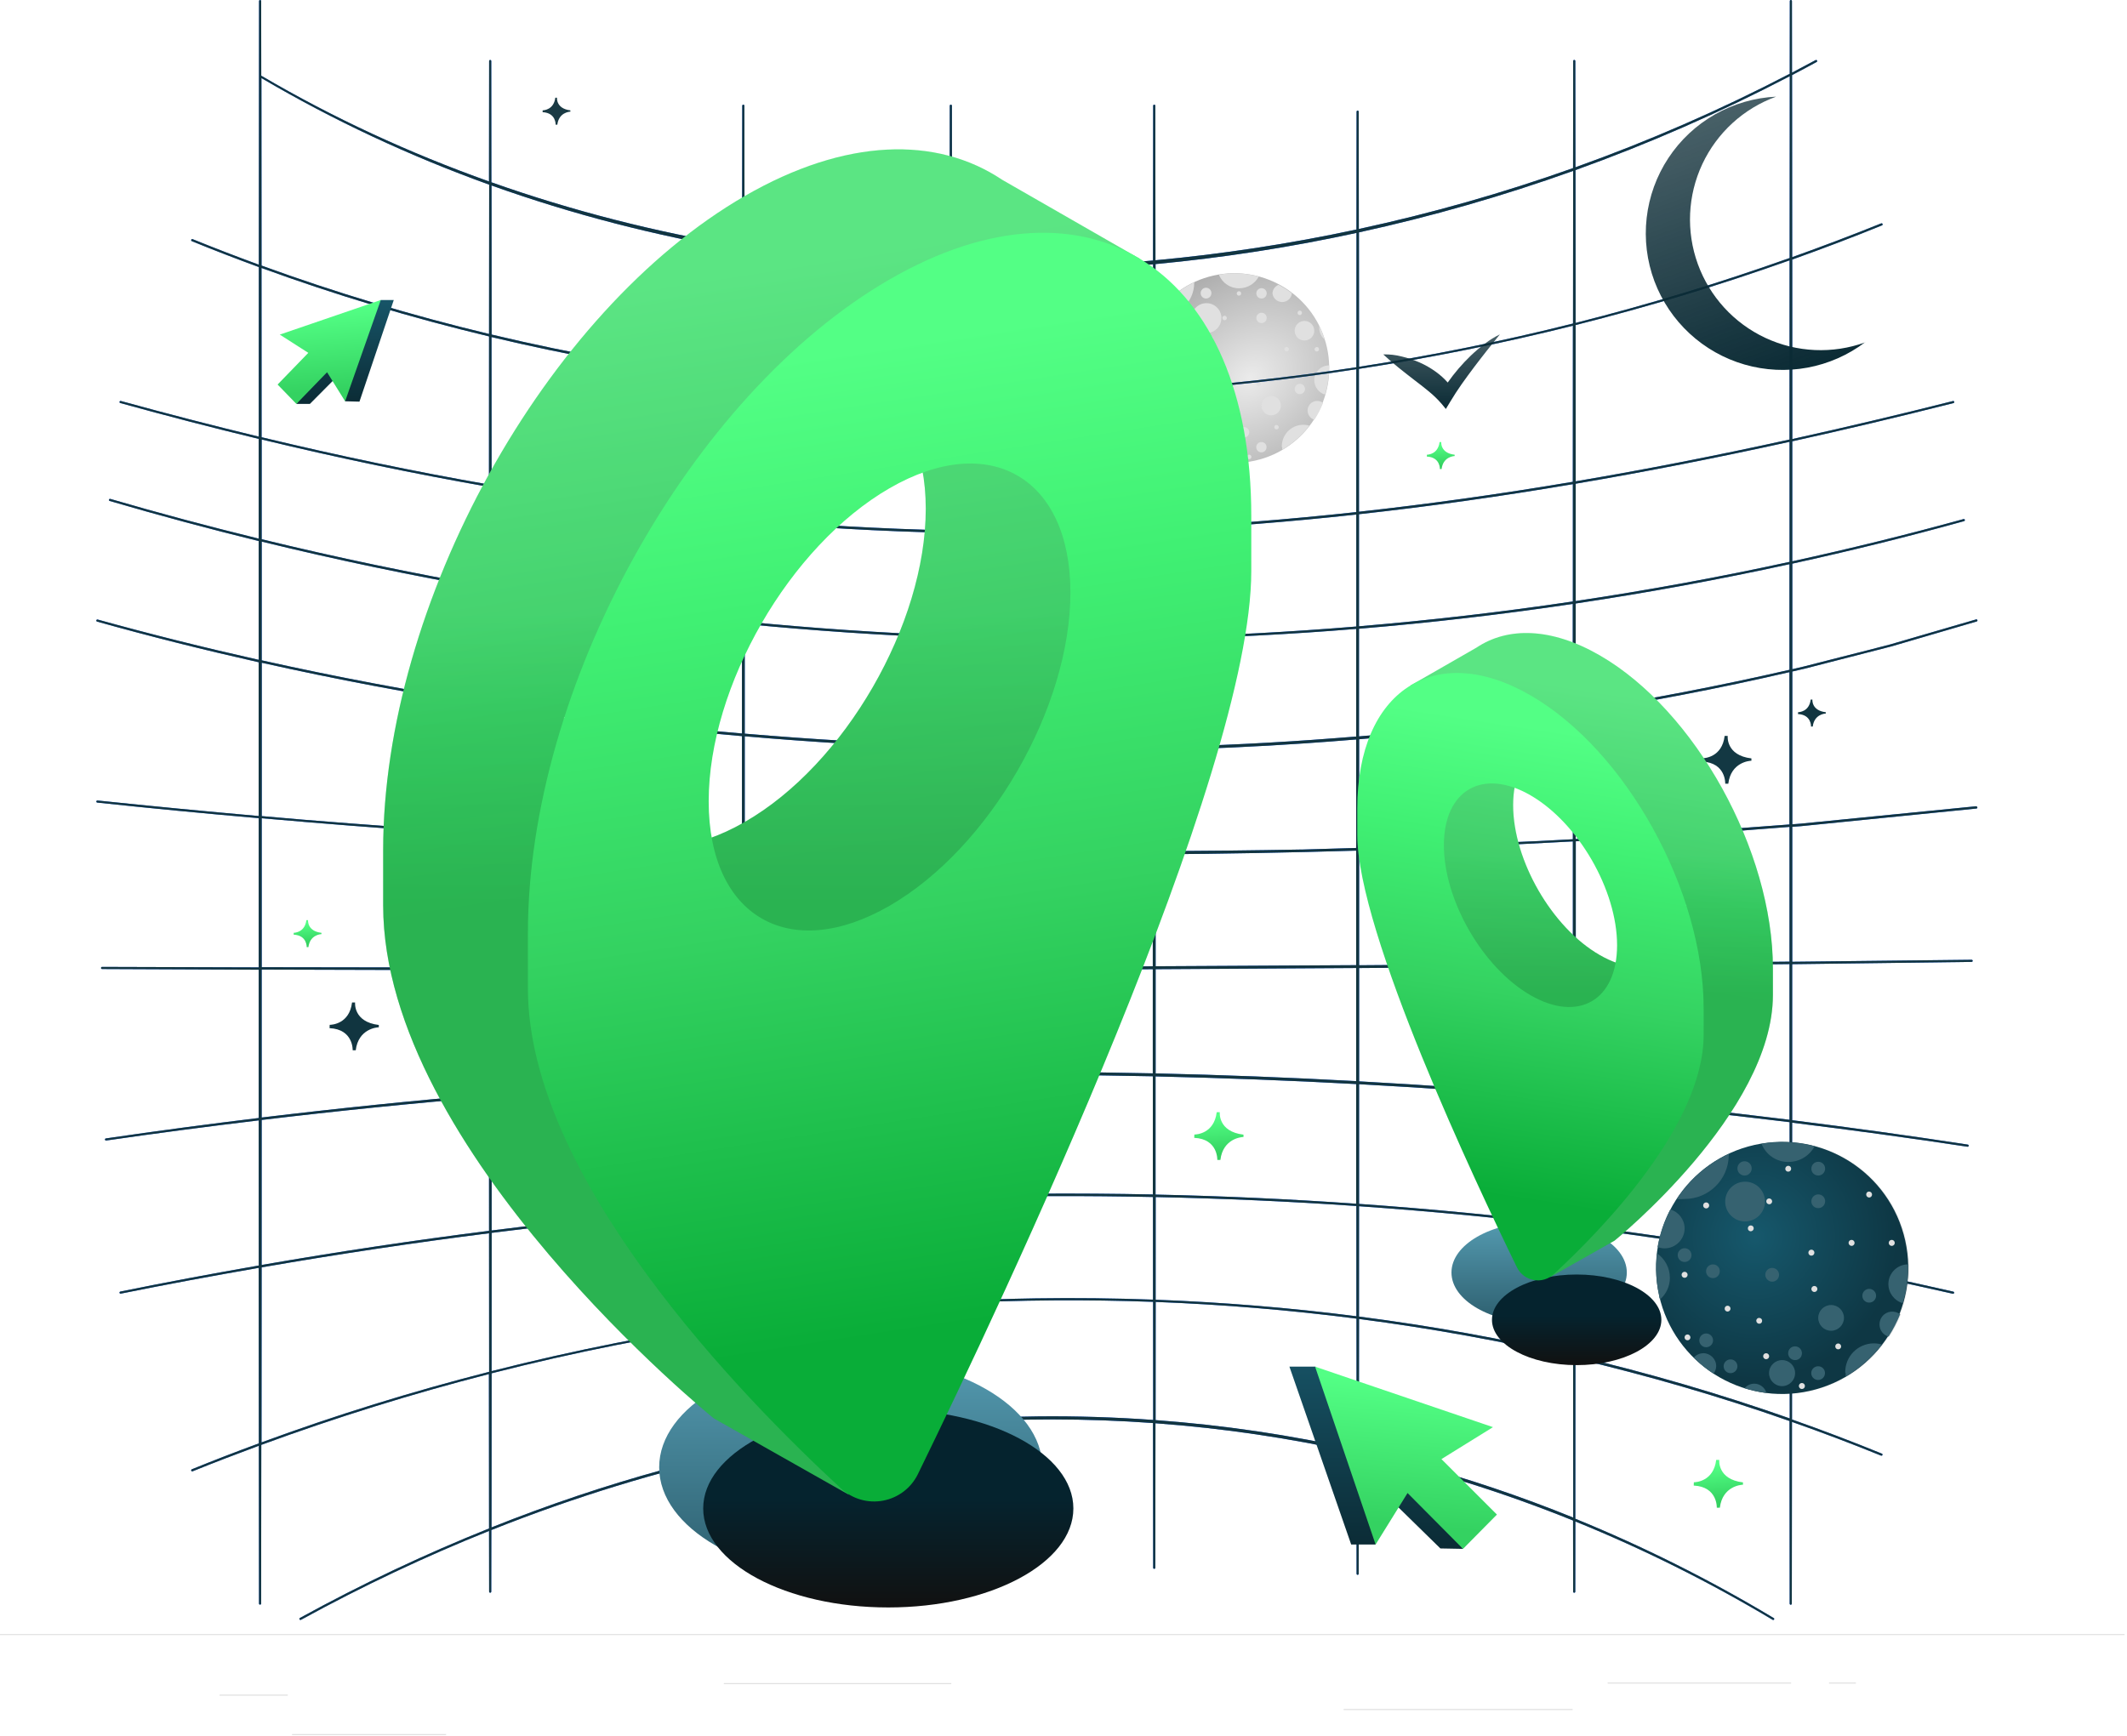 <svg width="567" height="463" viewBox="0 0 567 463" fill="none" xmlns="http://www.w3.org/2000/svg">
<path d="M467.972 305.283C486.084 301.239 504.048 312.656 508.092 330.768C512.136 348.88 500.718 366.844 482.607 370.888C464.495 374.931 446.542 363.525 442.487 345.414C438.443 327.302 449.838 309.326 467.961 305.283H467.972Z" fill="#EBEBEB"/>
<path d="M449.278 327.529C449.255 325.195 447.703 323.145 445.461 322.488C443.807 325.637 442.663 329.024 442.062 332.524C442.651 332.739 443.263 332.852 443.897 332.864C446.842 332.886 449.255 330.508 449.278 327.563V327.529Z" fill="#E0E0E0"/>
<path d="M503.609 342.366C503.609 344.733 505.15 346.817 507.427 347.474C508.446 344.121 508.933 340.633 508.876 337.133C505.988 337.133 503.632 339.466 503.609 342.355V342.366Z" fill="#E0E0E0"/>
<path d="M470.715 320.361C470.692 317.427 468.302 315.071 465.369 315.094C462.435 315.117 460.079 317.507 460.102 320.44C460.124 323.295 462.401 325.617 465.255 325.696C468.2 325.764 470.647 323.419 470.715 320.474C470.715 320.44 470.715 320.395 470.715 320.361Z" fill="#E0E0E0"/>
<path d="M488.338 347.973C490.23 347.973 491.77 349.513 491.77 351.405C491.77 353.296 490.23 354.837 488.338 354.837C486.447 354.837 484.906 353.296 484.906 351.405C484.906 349.513 486.447 347.973 488.338 347.973Z" fill="#E0E0E0"/>
<path d="M501.235 353.16C501.235 354.655 502.209 355.969 503.636 356.399C504.859 354.519 505.89 352.525 506.728 350.452C505.256 349.297 503.115 349.546 501.96 351.019C501.484 351.63 501.223 352.378 501.235 353.16Z" fill="#E0E0E0"/>
<path d="M492.237 366.096C492.215 366.413 492.215 366.73 492.237 367.047C495.975 364.838 499.249 361.939 501.888 358.507C497.844 357.329 493.608 359.639 492.419 363.683C492.181 364.476 492.09 365.303 492.113 366.13L492.226 366.096H492.237Z" fill="#E0E0E0"/>
<path d="M445.358 340.69C445.358 338.096 444.067 335.672 441.926 334.199C441.496 337.948 441.688 341.732 442.504 345.413C442.504 345.753 442.504 346.104 442.776 346.444C444.429 344.994 445.381 342.887 445.37 340.678L445.358 340.69Z" fill="#E0E0E0"/>
<path d="M461.064 308.103V307.684C455.423 310.334 450.632 314.491 447.211 319.701C447.913 319.758 448.615 319.758 449.306 319.701C455.729 319.679 460.95 314.525 461.052 308.103H461.064Z" fill="#E0E0E0"/>
<path d="M477.046 309.824C479.946 309.801 482.596 308.181 483.955 305.633C479.334 304.421 474.509 304.205 469.797 304.987C470.964 307.955 473.852 309.891 477.046 309.835V309.824Z" fill="#E0E0E0"/>
<path d="M475.301 362.664C473.386 362.642 471.812 364.182 471.789 366.096C471.767 368.011 473.307 369.585 475.221 369.608C477.136 369.63 478.71 368.09 478.733 366.176C478.733 366.153 478.733 366.13 478.733 366.096C478.733 364.205 477.192 362.664 475.301 362.664Z" fill="#E0E0E0"/>
<path d="M467.859 368.953C466.851 368.953 465.9 369.395 465.266 370.176C467.18 370.754 469.128 371.173 471.099 371.434C470.702 369.973 469.377 368.953 467.859 368.953Z" fill="#E0E0E0"/>
<path d="M454.233 360.832C453.271 360.854 452.353 361.285 451.719 362.01C453.316 363.618 455.083 365.057 456.986 366.28C457.439 365.714 457.688 365.023 457.711 364.298C457.711 362.383 456.159 360.82 454.245 360.82L454.233 360.832Z" fill="#E0E0E0"/>
<path d="M493.796 332.218C494.238 332.218 494.601 331.855 494.601 331.414C494.601 330.972 494.238 330.609 493.796 330.609C493.355 330.609 492.992 330.972 492.992 331.414C493.015 331.844 493.355 332.195 493.796 332.218Z" fill="#E0E0E0"/>
<path d="M498.454 319.327C498.896 319.327 499.258 318.965 499.258 318.523C499.258 318.081 498.896 317.719 498.454 317.719C498.035 317.719 497.695 318.059 497.695 318.478V318.512C497.695 318.942 498.035 319.293 498.454 319.316V319.327Z" fill="#E0E0E0"/>
<path d="M504.507 332.218C504.949 332.218 505.312 331.855 505.312 331.414C505.312 330.972 504.949 330.609 504.507 330.609C504.066 330.609 503.703 330.972 503.703 331.414C503.703 331.855 504.066 332.218 504.507 332.218Z" fill="#E0E0E0"/>
<path d="M476.929 312.419C477.348 312.419 477.688 312.079 477.688 311.66C477.711 311.241 477.382 310.878 476.963 310.855H476.929C476.487 310.855 476.125 311.218 476.125 311.66C476.125 312.079 476.465 312.419 476.884 312.419H476.918H476.929Z" fill="#E0E0E0"/>
<path d="M466.908 326.758C466.489 326.758 466.15 327.098 466.15 327.517C466.127 327.936 466.455 328.298 466.874 328.321H466.908C467.35 328.321 467.713 327.958 467.713 327.517C467.713 327.098 467.373 326.758 466.954 326.758H466.92H466.908Z" fill="#E0E0E0"/>
<path d="M461.522 348.923C461.522 348.504 461.182 348.164 460.763 348.164H460.729C460.31 348.164 459.97 348.504 459.97 348.923C459.947 349.342 460.276 349.704 460.695 349.727H460.729C461.171 349.727 461.533 349.365 461.533 348.923H461.522Z" fill="#E0E0E0"/>
<path d="M448.484 339.921C448.484 340.363 448.847 340.726 449.289 340.726C449.73 340.726 450.093 340.363 450.093 339.921C450.093 339.48 449.73 339.117 449.289 339.117C448.847 339.117 448.484 339.48 448.484 339.921Z" fill="#E0E0E0"/>
<path d="M483.078 343.703C483.078 344.144 483.441 344.507 483.882 344.507C484.324 344.507 484.687 344.144 484.687 343.703C484.687 343.261 484.324 342.898 483.882 342.898C483.441 342.898 483.078 343.261 483.078 343.703Z" fill="#E0E0E0"/>
<path d="M483.085 333.215C483.527 333.215 483.89 333.577 483.89 334.019C483.89 334.461 483.527 334.823 483.085 334.823C482.644 334.823 482.281 334.461 482.281 334.019C482.281 333.577 482.644 333.215 483.085 333.215Z" fill="#E0E0E0"/>
<path d="M490.212 358.238C489.793 358.238 489.453 358.578 489.453 358.997V359.031C489.453 359.45 489.793 359.79 490.212 359.79C490.631 359.812 490.994 359.484 491.016 359.065V359.031C491.016 358.589 490.654 358.227 490.212 358.227V358.238Z" fill="#E0E0E0"/>
<path d="M455.039 322.226C455.48 322.226 455.843 321.863 455.843 321.421C455.843 320.98 455.48 320.629 455.039 320.617C454.597 320.617 454.234 320.968 454.234 321.421C454.234 321.863 454.586 322.226 455.039 322.226Z" fill="#E0E0E0"/>
<path d="M471.821 321.118C472.24 321.14 472.603 320.812 472.626 320.393V320.359C472.626 319.917 472.263 319.555 471.821 319.555C471.402 319.555 471.062 319.894 471.062 320.314V320.348C471.062 320.767 471.402 321.106 471.821 321.106V321.118Z" fill="#E0E0E0"/>
<path d="M471.066 360.829C470.624 360.807 470.25 361.146 470.228 361.588C470.205 362.03 470.545 362.404 470.987 362.426C471.428 362.449 471.802 362.109 471.825 361.667V361.633C471.825 361.203 471.485 360.852 471.066 360.829Z" fill="#E0E0E0"/>
<path d="M469.195 351.407C468.776 351.385 468.413 351.713 468.391 352.132V352.166C468.391 352.608 468.753 352.97 469.195 352.97C469.614 352.97 469.954 352.631 469.954 352.212V352.178C469.954 351.758 469.614 351.419 469.195 351.419V351.407Z" fill="#E0E0E0"/>
<path d="M450.04 355.832C449.621 355.832 449.281 356.171 449.281 356.591V356.625C449.281 357.044 449.621 357.383 450.04 357.383C450.459 357.406 450.822 357.078 450.844 356.659V356.625C450.844 356.183 450.482 355.82 450.04 355.82V355.832Z" fill="#E0E0E0"/>
<path d="M480.554 368.77C480.112 368.77 479.75 369.132 479.75 369.574C479.75 370.016 480.112 370.378 480.554 370.378C480.996 370.378 481.358 370.016 481.358 369.574C481.358 369.132 480.996 368.77 480.554 368.77Z" fill="#E0E0E0"/>
<path d="M484.905 322.146C485.913 322.146 486.74 321.331 486.74 320.312C486.74 319.292 485.925 318.477 484.905 318.477C483.897 318.477 483.07 319.292 483.07 320.312V320.345C483.07 321.331 483.875 322.135 484.86 322.135H484.894L484.905 322.146Z" fill="#E0E0E0"/>
<path d="M484.905 313.451C485.913 313.451 486.74 312.636 486.74 311.616C486.74 310.597 485.925 309.781 484.905 309.781C483.897 309.781 483.07 310.597 483.07 311.616V311.65C483.07 312.636 483.875 313.44 484.86 313.44H484.894L484.905 313.451Z" fill="#E0E0E0"/>
<path d="M465.262 313.446C466.316 313.446 467.165 312.597 467.165 311.544C467.165 310.49 466.316 309.641 465.262 309.641C464.209 309.641 463.359 310.49 463.359 311.544C463.359 312.597 464.209 313.446 465.262 313.446Z" fill="#E0E0E0"/>
<path d="M480.561 360.827C480.561 359.819 479.745 358.992 478.726 358.992C477.706 358.992 476.891 359.808 476.891 360.827C476.891 361.847 477.706 362.662 478.726 362.662C479.711 362.685 480.538 361.903 480.561 360.906C480.561 360.884 480.561 360.85 480.561 360.827Z" fill="#E0E0E0"/>
<path d="M461.522 362.469C460.514 362.469 459.688 363.284 459.688 364.304C459.688 365.323 460.503 366.139 461.522 366.139C462.531 366.139 463.357 365.323 463.357 364.304C463.357 363.284 462.542 362.469 461.522 362.469Z" fill="#E0E0E0"/>
<path d="M455.038 355.562C456.046 355.562 456.873 356.378 456.873 357.397C456.873 358.417 456.058 359.232 455.038 359.232C454.019 359.232 453.203 358.417 453.203 357.397C453.203 356.378 454.019 355.562 455.038 355.562Z" fill="#E0E0E0"/>
<path d="M484.901 364.305C483.893 364.283 483.054 365.087 483.032 366.095C483.009 367.103 483.813 367.941 484.821 367.964C485.829 367.986 486.668 367.182 486.69 366.174C486.69 366.151 486.69 366.129 486.69 366.095C486.69 365.109 485.886 364.305 484.901 364.305Z" fill="#E0E0E0"/>
<path d="M472.632 341.756C473.64 341.756 474.467 340.94 474.467 339.921C474.467 338.901 473.651 338.086 472.632 338.086C471.612 338.086 470.797 338.901 470.797 339.921C470.82 340.929 471.624 341.733 472.632 341.756Z" fill="#E0E0E0"/>
<path d="M498.454 347.327C499.462 347.35 500.3 346.545 500.323 345.537C500.345 344.529 499.541 343.691 498.533 343.668C497.525 343.646 496.687 344.45 496.664 345.458C496.664 345.481 496.664 345.503 496.664 345.537C496.664 346.523 497.468 347.327 498.454 347.327Z" fill="#E0E0E0"/>
<path d="M456.869 337.145C455.861 337.122 455.023 337.927 455 338.935C454.978 339.943 455.782 340.781 456.79 340.804C457.798 340.826 458.636 340.022 458.659 339.014C458.659 338.991 458.659 338.969 458.659 338.935C458.659 337.949 457.855 337.145 456.869 337.145Z" fill="#E0E0E0"/>
<path d="M449.288 332.828C450.296 332.828 451.123 333.644 451.123 334.663C451.123 335.682 450.307 336.498 449.288 336.498C448.269 336.498 447.453 335.682 447.453 334.663C447.453 333.644 448.269 332.828 449.288 332.828Z" fill="#E0E0E0"/>
<path d="M323.541 73.466C337.167 70.43 350.691 79.016 353.727 92.642C356.762 106.268 348.176 119.792 334.55 122.828C320.924 125.864 307.411 117.289 304.364 103.663C301.317 90.037 309.903 76.513 323.529 73.466H323.541Z" fill="url(#paint0_radial_2769_3486)"/>
<path d="M347.708 90.796C349.146 90.807 350.335 89.652 350.347 88.213C350.358 86.775 349.203 85.586 347.764 85.574C346.326 85.563 345.136 86.718 345.125 88.157C345.125 88.18 345.125 88.191 345.125 88.213C345.125 89.641 346.28 90.796 347.708 90.796Z" fill="#E0E0E0"/>
<path d="M339.203 78.203C339.35 79.641 340.642 80.683 342.069 80.525C343.292 80.4 344.266 79.426 344.391 78.203C343.269 77.353 342.08 76.594 340.834 75.938C339.894 76.311 339.26 77.195 339.203 78.203Z" fill="#E0E0E0"/>
<path d="M311.253 102.305C309.044 102.305 307.266 104.094 307.266 106.292C307.266 108.489 309.055 110.279 311.253 110.279C313.45 110.279 315.24 108.489 315.24 106.292C315.228 104.094 313.45 102.316 311.253 102.305Z" fill="#E0E0E0"/>
<path d="M353.126 90.538C352.729 89.292 352.242 88.069 351.665 86.891C351.653 87.061 351.653 87.23 351.665 87.412C351.665 88.624 352.197 89.768 353.126 90.538Z" fill="#E0E0E0"/>
<path d="M309.472 90.193C309.45 88.437 308.294 86.897 306.607 86.398C305.361 88.766 304.5 91.314 304.047 93.942C304.489 94.101 304.953 94.191 305.429 94.203C307.649 94.214 309.461 92.436 309.472 90.216V90.182V90.193Z" fill="#E0E0E0"/>
<path d="M350.347 101.364C350.347 103.142 351.514 104.717 353.213 105.215C353.972 102.689 354.346 100.073 354.3 97.434C352.126 97.434 350.359 99.189 350.336 101.364H350.347Z" fill="#E0E0E0"/>
<path d="M325.603 84.804C325.591 82.596 323.79 80.829 321.582 80.84C319.373 80.851 317.606 82.652 317.617 84.861C317.629 87.013 319.35 88.757 321.491 88.814C323.711 88.859 325.546 87.104 325.591 84.884C325.591 84.85 325.591 84.827 325.591 84.793L325.603 84.804Z" fill="#E0E0E0"/>
<path d="M338.864 105.578C340.291 105.578 341.446 106.733 341.446 108.161C341.446 109.588 340.291 110.743 338.864 110.743C337.437 110.743 336.281 109.588 336.281 108.161C336.281 106.733 337.437 105.578 338.864 105.578Z" fill="#E0E0E0"/>
<path d="M348.571 109.484C348.571 110.605 349.307 111.59 350.383 111.919C351.301 110.503 352.082 109.008 352.705 107.445C351.595 106.573 349.987 106.765 349.114 107.875C348.752 108.328 348.559 108.906 348.571 109.484Z" fill="#E0E0E0"/>
<path d="M341.79 119.216C341.778 119.454 341.778 119.692 341.79 119.93C344.599 118.265 347.068 116.09 349.05 113.496C346.003 112.601 342.82 114.346 341.926 117.393C341.756 117.993 341.676 118.616 341.699 119.239L341.79 119.205V119.216Z" fill="#E0E0E0"/>
<path d="M306.519 100.093C306.519 98.145 305.545 96.31 303.936 95.211C303.608 98.031 303.755 100.886 304.367 103.649C304.367 103.91 304.367 104.17 304.571 104.42C305.816 103.321 306.53 101.747 306.519 100.081V100.093Z" fill="#E0E0E0"/>
<path d="M318.343 75.583V75.266C314.095 77.259 310.493 80.385 307.922 84.304C308.443 84.35 308.975 84.35 309.496 84.304C314.333 84.293 318.263 80.408 318.343 75.583Z" fill="#E0E0E0"/>
<path d="M330.37 76.874C332.545 76.852 334.55 75.64 335.569 73.714C332.092 72.808 328.467 72.638 324.922 73.227C325.794 75.458 327.969 76.919 330.37 76.874Z" fill="#E0E0E0"/>
<path d="M329.045 116.633C327.607 116.622 326.418 117.777 326.406 119.215C326.395 120.654 327.55 121.843 328.989 121.855C330.427 121.866 331.617 120.711 331.628 119.272C331.628 119.249 331.628 119.238 331.628 119.215C331.628 117.788 330.473 116.633 329.045 116.633Z" fill="#E0E0E0"/>
<path d="M323.448 121.367C322.689 121.367 321.976 121.707 321.5 122.285C322.939 122.715 324.4 123.032 325.895 123.236C325.6 122.137 324.592 121.367 323.46 121.367H323.448Z" fill="#E0E0E0"/>
<path d="M313.204 115.25C312.479 115.261 311.788 115.59 311.312 116.145C312.513 117.357 313.838 118.433 315.277 119.362C315.617 118.931 315.809 118.41 315.821 117.867C315.821 116.428 314.654 115.25 313.204 115.25Z" fill="#E0E0E0"/>
<path d="M342.968 93.732C343.296 93.732 343.568 93.46 343.568 93.132C343.568 92.803 343.296 92.531 342.968 92.531C342.639 92.531 342.367 92.803 342.367 93.132C342.379 93.46 342.639 93.721 342.968 93.732Z" fill="#E0E0E0"/>
<path d="M346.476 84.021C346.805 84.021 347.076 83.749 347.076 83.421C347.076 83.092 346.805 82.82 346.476 82.82C346.159 82.82 345.898 83.081 345.898 83.398V83.432C345.898 83.749 346.148 84.021 346.476 84.032V84.021Z" fill="#E0E0E0"/>
<path d="M351.03 93.732C351.358 93.732 351.63 93.46 351.63 93.132C351.63 92.803 351.358 92.531 351.03 92.531C350.702 92.531 350.43 92.803 350.43 93.132C350.43 93.46 350.702 93.732 351.03 93.732Z" fill="#E0E0E0"/>
<path d="M330.28 78.834C330.597 78.834 330.858 78.574 330.858 78.257C330.869 77.939 330.631 77.668 330.314 77.656H330.28C329.952 77.656 329.68 77.928 329.68 78.257C329.68 78.574 329.94 78.834 330.257 78.834H330.291H330.28Z" fill="#E0E0E0"/>
<path d="M322.734 89.617C322.417 89.617 322.157 89.878 322.157 90.195C322.145 90.512 322.383 90.784 322.7 90.795H322.734C323.063 90.795 323.335 90.523 323.335 90.195C323.335 89.878 323.074 89.617 322.757 89.617H322.723H322.734Z" fill="#E0E0E0"/>
<path d="M318.682 106.304C318.682 105.987 318.421 105.727 318.104 105.727H318.07C317.753 105.727 317.493 105.987 317.493 106.304C317.481 106.621 317.719 106.893 318.036 106.905H318.07C318.399 106.905 318.671 106.633 318.671 106.304H318.682Z" fill="#E0E0E0"/>
<path d="M308.875 99.53C308.875 99.859 309.147 100.13 309.475 100.13C309.804 100.13 310.076 99.859 310.076 99.53C310.076 99.201 309.804 98.93 309.475 98.93C309.147 98.93 308.875 99.201 308.875 99.53Z" fill="#E0E0E0"/>
<path d="M334.906 102.374C334.906 102.702 335.178 102.974 335.507 102.974C335.835 102.974 336.107 102.702 336.107 102.374C336.107 102.045 335.835 101.773 335.507 101.773C335.178 101.773 334.906 102.045 334.906 102.374Z" fill="#E0E0E0"/>
<path d="M334.897 94.477C335.226 94.477 335.498 94.748 335.498 95.077C335.498 95.405 335.226 95.677 334.897 95.677C334.569 95.677 334.297 95.405 334.297 95.077C334.297 94.748 334.569 94.477 334.897 94.477Z" fill="#E0E0E0"/>
<path d="M340.265 113.305C339.948 113.305 339.688 113.565 339.688 113.882V113.916C339.688 114.233 339.948 114.494 340.265 114.494C340.582 114.505 340.854 114.267 340.865 113.95V113.916C340.865 113.588 340.594 113.316 340.265 113.316V113.305Z" fill="#E0E0E0"/>
<path d="M313.811 86.209C314.14 86.209 314.412 85.937 314.412 85.608C314.412 85.28 314.14 85.008 313.811 85.008C313.483 85.008 313.211 85.28 313.211 85.608C313.211 85.937 313.483 86.209 313.811 86.209Z" fill="#E0E0E0"/>
<path d="M326.437 85.373C326.754 85.385 327.026 85.147 327.037 84.83V84.796C327.037 84.467 326.766 84.195 326.437 84.195C326.12 84.195 325.859 84.456 325.859 84.773V84.807C325.859 85.124 326.12 85.385 326.437 85.385V85.373Z" fill="#E0E0E0"/>
<path d="M325.861 115.25C325.533 115.239 325.25 115.488 325.227 115.828C325.216 116.157 325.465 116.44 325.805 116.462C326.133 116.474 326.416 116.224 326.439 115.885V115.862C326.439 115.545 326.19 115.273 325.861 115.262V115.25Z" fill="#E0E0E0"/>
<path d="M324.46 108.16C324.143 108.148 323.871 108.386 323.859 108.703V108.737C323.859 109.066 324.131 109.338 324.46 109.338C324.777 109.338 325.037 109.077 325.037 108.76V108.726C325.037 108.409 324.777 108.148 324.46 108.148V108.16Z" fill="#E0E0E0"/>
<path d="M310.046 111.488C309.729 111.488 309.469 111.749 309.469 112.066V112.1C309.469 112.417 309.729 112.678 310.046 112.678C310.364 112.689 310.635 112.451 310.647 112.134V112.1C310.647 111.771 310.375 111.5 310.046 111.5V111.488Z" fill="#E0E0E0"/>
<path d="M333.007 121.23C332.678 121.23 332.406 121.502 332.406 121.831C332.406 122.159 332.678 122.431 333.007 122.431C333.335 122.431 333.607 122.159 333.607 121.831C333.607 121.502 333.335 121.23 333.007 121.23Z" fill="#E0E0E0"/>
<path d="M336.288 86.154C337.047 86.154 337.67 85.543 337.67 84.772C337.67 84.014 337.058 83.391 336.288 83.391C335.529 83.391 334.906 84.014 334.906 84.772V84.795C334.906 85.543 335.507 86.143 336.254 86.143H336.288V86.154Z" fill="#E0E0E0"/>
<path d="M336.288 79.608C337.047 79.608 337.67 78.984 337.67 78.226C337.67 77.467 337.058 76.844 336.288 76.844C335.518 76.844 334.906 77.455 334.906 78.226V78.248C334.906 78.996 335.507 79.596 336.254 79.596H336.288V79.608Z" fill="#E0E0E0"/>
<path d="M321.501 79.604C322.294 79.604 322.939 78.958 322.939 78.165C322.939 77.372 322.294 76.727 321.501 76.727C320.708 76.727 320.062 77.372 320.062 78.165C320.062 78.958 320.708 79.604 321.501 79.604Z" fill="#E0E0E0"/>
<path d="M333.014 115.249C333.014 114.49 332.402 113.867 331.632 113.867C330.862 113.867 330.25 114.479 330.25 115.249C330.25 116.019 330.862 116.631 331.632 116.631C332.379 116.642 332.991 116.053 333.014 115.306C333.014 115.283 333.014 115.272 333.014 115.249Z" fill="#E0E0E0"/>
<path d="M318.679 116.484C317.92 116.484 317.297 117.096 317.297 117.866C317.297 118.636 317.909 119.248 318.679 119.248C319.449 119.248 320.061 118.636 320.061 117.866C320.061 117.096 319.449 116.484 318.679 116.484Z" fill="#E0E0E0"/>
<path d="M313.812 111.297C314.57 111.297 315.193 111.909 315.193 112.679C315.193 113.449 314.582 114.061 313.812 114.061C313.041 114.061 312.43 113.449 312.43 112.679C312.43 111.909 313.041 111.297 313.812 111.297Z" fill="#E0E0E0"/>
<path d="M336.28 117.867C335.521 117.856 334.886 118.456 334.875 119.215C334.864 119.974 335.464 120.608 336.223 120.62C336.982 120.631 337.616 120.031 337.628 119.272C337.628 119.249 337.628 119.238 337.628 119.215C337.628 118.468 337.027 117.867 336.28 117.867Z" fill="#E0E0E0"/>
<path d="M327.038 100.9C327.797 100.9 328.42 100.289 328.42 99.519C328.42 98.748 327.808 98.137 327.038 98.137C326.268 98.137 325.656 98.748 325.656 99.519C325.668 100.277 326.279 100.878 327.038 100.9Z" fill="#E0E0E0"/>
<path d="M346.473 105.089C347.232 105.1 347.866 104.5 347.877 103.741C347.889 102.982 347.288 102.347 346.53 102.336C345.771 102.325 345.136 102.925 345.125 103.684C345.125 103.707 345.125 103.718 345.125 103.741C345.125 104.488 345.725 105.089 346.473 105.089Z" fill="#E0E0E0"/>
<path d="M315.186 97.434C314.427 97.422 313.793 98.023 313.781 98.782C313.77 99.54 314.37 100.175 315.129 100.186C315.888 100.197 316.523 99.597 316.534 98.838C316.534 98.816 316.534 98.804 316.534 98.782C316.534 98.034 315.934 97.434 315.186 97.434Z" fill="#E0E0E0"/>
<path d="M309.476 94.184C310.235 94.184 310.857 94.795 310.857 95.566C310.857 96.336 310.246 96.947 309.476 96.947C308.705 96.947 308.094 96.336 308.094 95.566C308.094 94.795 308.705 94.184 309.476 94.184Z" fill="#E0E0E0"/>
<path d="M566.341 435.707H0V435.99H566.341V435.707Z" fill="#E0E0E0"/>
<path d="M76.722 451.859H58.531V452.143H76.722V451.859Z" fill="#E0E0E0"/>
<path d="M253.586 448.789H192.953V449.072H253.586V448.789Z" fill="#E0E0E0"/>
<path d="M118.911 462.383H77.852V462.666H118.911V462.383Z" fill="#E0E0E0"/>
<path d="M477.467 448.641H428.547V448.924H477.467V448.641Z" fill="#E0E0E0"/>
<path d="M494.732 448.641H487.562V448.924H494.732V448.641Z" fill="#E0E0E0"/>
<path d="M419.212 455.699H358.172V455.982H419.212V455.699Z" fill="#E0E0E0"/>
<path d="M100.991 273.927C100.481 273.927 95.531 274.312 94.829 280.055H94.013C94.013 280.055 94.251 274.448 87.852 274.154L87.885 273.27C88.395 273.27 93.153 273.055 93.844 267.312H94.659C94.659 267.312 94.104 272.489 100.979 273.304V273.927H100.991Z" fill="#113540"/>
<path d="M466.878 202.849C466.368 202.849 461.418 203.234 460.716 208.977H459.9C459.9 208.977 460.138 203.37 453.75 203.076L453.784 202.192C454.294 202.192 459.051 201.977 459.742 196.234H460.557C460.557 196.234 460.002 201.411 466.878 202.226V202.849Z" fill="#133843"/>
<path d="M464.628 395.896C464.118 395.896 459.168 396.281 458.466 402.024H457.65C457.65 402.024 457.888 396.417 451.5 396.123L451.534 395.239C452.044 395.239 456.801 395.024 457.492 389.281H458.307C458.307 389.281 457.752 394.458 464.628 395.273V395.896Z" fill="url(#paint1_linear_2769_3486)"/>
<path d="M331.479 303.173C330.97 303.173 326.02 303.559 325.318 309.301H324.502C324.502 309.301 324.74 303.695 318.352 303.4L318.386 302.517C318.895 302.517 323.653 302.301 324.343 296.559H325.159C325.159 296.559 324.604 301.735 331.479 302.55V303.173Z" fill="url(#paint2_linear_2769_3486)"/>
<path d="M222.034 117.63C221.524 117.63 216.575 118.016 215.872 123.758H215.057C215.057 123.758 215.295 118.152 208.906 117.857L208.94 116.974C209.45 116.974 214.207 116.758 214.898 111.016H215.714C215.714 111.016 215.159 116.192 222.034 117.008V117.63Z" fill="#E0E0E0"/>
<path d="M85.689 249.086C85.406 249.086 82.608 249.301 82.212 252.552H81.759C81.759 252.552 81.894 249.392 78.281 249.222L78.304 248.723C78.587 248.723 81.272 248.599 81.668 245.359H82.121C82.121 245.359 81.815 248.282 85.689 248.735V249.086Z" fill="url(#paint3_linear_2769_3486)"/>
<path d="M387.767 121.605C387.484 121.605 384.686 121.821 384.29 125.071H383.837C383.837 125.071 383.973 121.911 380.359 121.741L380.382 121.243C380.665 121.243 383.35 121.118 383.746 117.879H384.199C384.199 117.879 383.893 120.801 387.767 121.254V121.605Z" fill="url(#paint4_linear_2769_3486)"/>
<path d="M486.705 190.266C486.421 190.266 483.624 190.481 483.227 193.732H482.774C482.774 193.732 482.91 190.571 479.297 190.402L479.32 189.903C479.603 189.903 482.287 189.779 482.684 186.539H483.137C483.137 186.539 482.831 189.461 486.705 189.914V190.266Z" fill="#113540"/>
<path d="M240.322 96.855C240.039 96.855 237.241 97.071 236.844 100.321H236.391C236.391 100.321 236.527 97.161 232.914 96.991L232.937 96.493C233.22 96.493 235.904 96.368 236.301 93.129H236.754C236.754 93.129 236.448 96.051 240.322 96.504V96.855Z" fill="#E0E0E0"/>
<path d="M152.048 29.777C151.765 29.777 148.967 29.992 148.571 33.243H148.118C148.118 33.243 148.254 30.083 144.641 29.913L144.663 29.415C144.946 29.415 147.631 29.29 148.027 26.051H148.48C148.48 26.051 148.175 28.973 152.048 29.426V29.777Z" fill="#1A3A44"/>
<path d="M171.759 310.195C171.476 310.195 168.678 310.41 168.282 313.661H167.829C167.829 313.661 167.965 310.501 164.352 310.331L164.374 309.833C164.657 309.833 167.342 309.708 167.738 306.469H168.191C168.191 306.469 167.886 309.391 171.759 309.844V310.195Z" fill="#E0E0E0"/>
<path d="M526.816 214.983C521.833 215.482 513.496 216.309 504.99 217.147C495.373 218.098 485.53 219.084 480.014 219.627C479.289 219.684 478.541 219.741 477.783 219.797C477.783 206.194 477.783 192.568 477.783 179.055C478.881 178.805 479.98 178.556 481.067 178.296C486.572 176.891 499.405 173.606 504.106 172.383C506.496 171.681 510.483 170.514 514.606 169.314C519.261 167.954 524.087 166.55 526.93 165.712C527.077 165.666 527.168 165.508 527.122 165.36C527.077 165.213 526.918 165.123 526.771 165.168C524.223 165.904 520.19 167.082 516.079 168.283C511.48 169.619 506.779 170.99 503.948 171.817C501.286 172.53 495.962 173.878 490.808 175.181C486.81 176.189 483.016 177.152 480.92 177.707C479.878 177.956 478.825 178.182 477.783 178.432C477.783 168.974 477.783 159.584 477.783 150.296C493.164 146.92 508.433 143.16 523.577 138.958C523.724 138.912 523.815 138.765 523.77 138.607C523.724 138.459 523.577 138.369 523.418 138.414C508.297 142.582 493.074 146.331 477.771 149.673C477.771 138.844 477.771 128.152 477.771 117.674C491.828 114.571 506.134 111.173 520.745 107.48C520.892 107.446 520.983 107.288 520.949 107.141C520.915 106.993 520.757 106.891 520.609 106.937C506.054 110.607 491.783 113.982 477.783 117.074C477.783 100.48 477.771 84.43 477.76 69.207C485.813 66.33 493.799 63.306 501.682 60.1C501.829 60.032 501.897 59.874 501.841 59.726C501.784 59.579 501.614 59.511 501.467 59.568C493.606 62.739 485.7 65.73 477.749 68.573C477.749 51.152 477.726 34.83 477.715 20.026C479.912 18.882 482.087 17.715 484.262 16.526C484.397 16.447 484.454 16.277 484.375 16.141C484.296 16.005 484.126 15.948 483.99 16.027C481.906 17.16 479.81 18.27 477.703 19.369C477.703 12.686 477.692 6.298 477.681 0.283C477.681 0.125 477.556 0 477.397 0C477.239 0 477.114 0.125 477.114 0.283C477.114 6.388 477.103 12.879 477.092 19.675C458.527 29.337 439.43 37.65 419.97 44.605C419.97 34.479 419.948 24.976 419.936 16.265C419.936 16.107 419.812 15.982 419.653 15.982C419.495 15.982 419.37 16.107 419.37 16.265C419.359 25.032 419.347 34.615 419.336 44.82C400.568 51.503 381.471 56.906 362.226 61.063C362.226 49.793 362.204 39.293 362.192 29.778C362.192 29.62 362.068 29.495 361.909 29.495C361.751 29.495 361.626 29.62 361.626 29.778C361.615 39.327 361.603 49.872 361.592 61.199C343.809 65.016 325.912 67.746 308.016 69.4C308.005 54.324 307.993 40.448 307.971 28.192C307.971 28.034 307.846 27.909 307.688 27.909C307.529 27.909 307.404 28.034 307.404 28.192C307.393 40.471 307.37 54.369 307.359 69.468C289.44 71.099 271.544 71.642 253.795 71.11C253.783 55.377 253.772 40.913 253.749 28.192C253.749 28.034 253.625 27.909 253.466 27.909C253.308 27.909 253.183 28.034 253.183 28.192C253.16 40.901 253.149 55.366 253.138 71.087C234.698 70.498 216.427 68.754 198.474 65.82C198.463 52.126 198.452 39.474 198.429 28.192C198.429 28.034 198.304 27.909 198.146 27.909C197.987 27.909 197.863 28.034 197.863 28.192C197.851 39.44 197.829 52.058 197.817 65.718C174.892 61.935 152.51 56.226 130.989 48.603C130.989 36.959 130.966 26.12 130.955 16.277C130.955 16.118 130.831 15.993 130.672 15.993C130.513 15.993 130.389 16.118 130.389 16.277C130.377 26.052 130.366 36.824 130.355 48.388C109.174 40.845 88.831 31.455 69.643 20.184C69.643 13.207 69.632 6.558 69.62 0.294C69.62 0.136 69.496 0.011 69.337 0.011C69.179 0.011 69.054 0.136 69.054 0.294C69.031 20.298 69.009 44.22 68.997 70.578C63.085 68.414 57.206 66.149 51.373 63.781H51.35C51.203 63.714 51.044 63.781 50.976 63.929C50.92 64.076 50.976 64.234 51.135 64.302C57.025 66.715 62.983 69.003 68.997 71.212C68.997 85.642 68.986 100.786 68.975 116.429C56.866 113.506 44.633 110.346 32.219 106.925C32.072 106.88 31.913 106.971 31.868 107.118C31.823 107.265 31.913 107.424 32.061 107.469C44.52 110.912 56.81 114.095 68.963 117.029C68.963 125.762 68.963 134.631 68.963 143.624C55.734 140.385 42.538 136.862 29.399 133.034C29.252 132.988 29.093 133.079 29.048 133.226C29.002 133.374 29.093 133.532 29.24 133.577C42.413 137.44 55.666 140.996 68.963 144.27C68.963 154.702 68.963 165.281 68.963 175.94C54.465 172.689 40.148 169.11 26.035 165.202C25.887 165.157 25.729 165.247 25.684 165.394C25.638 165.542 25.729 165.7 25.876 165.746C39.989 169.699 54.363 173.301 68.952 176.585C68.952 190.178 68.952 203.883 68.952 217.589C54.658 216.331 40.34 214.949 26.012 213.454H25.989C25.831 213.432 25.695 213.545 25.684 213.703C25.672 213.862 25.774 213.998 25.933 214.009C40.137 215.527 54.488 216.909 68.963 218.166C68.963 231.475 68.963 244.784 68.963 257.946C55.133 257.912 41.224 257.878 27.213 257.821C27.054 257.821 26.93 257.946 26.93 258.105C26.93 258.263 27.054 258.388 27.213 258.388C41.213 258.456 55.122 258.524 68.963 258.569C68.963 271.946 68.963 285.164 68.963 298.111C55.371 299.765 41.79 301.566 28.221 303.559C28.062 303.582 27.96 303.729 27.983 303.876C28.006 304.024 28.153 304.137 28.3 304.114C41.836 302.155 55.394 300.376 68.963 298.745C68.963 311.986 68.963 324.933 68.975 337.449C56.685 339.59 44.395 341.889 32.083 344.392C31.925 344.426 31.834 344.574 31.857 344.721C31.891 344.868 32.038 344.97 32.185 344.947C44.486 342.467 56.742 340.19 68.963 338.072C68.963 354.53 68.986 370.229 68.997 384.875C62.994 387.083 57.036 389.383 51.135 391.784C50.988 391.852 50.92 392.01 50.976 392.158C51.022 392.271 51.124 392.339 51.237 392.339C51.271 392.339 51.305 392.339 51.339 392.316C57.195 389.949 63.085 387.695 68.997 385.509C69.009 400.834 69.02 414.993 69.043 427.588C69.043 427.747 69.167 427.871 69.326 427.871C69.484 427.871 69.609 427.747 69.609 427.588C69.62 414.936 69.643 400.687 69.654 385.271C89.635 377.931 109.887 371.634 130.332 366.389C130.332 381.114 130.355 394.933 130.366 407.562C113.308 414.392 96.476 422.355 79.984 431.405H79.962C79.826 431.496 79.769 431.666 79.849 431.802C79.928 431.938 80.098 431.994 80.234 431.915C96.759 422.865 113.5 414.97 130.366 408.219C130.366 413.86 130.377 419.274 130.389 424.405C130.389 424.564 130.513 424.688 130.672 424.688C130.831 424.688 130.955 424.564 130.955 424.405C130.955 419.206 130.966 413.713 130.978 407.981C153.088 399.169 175.436 392.328 197.829 387.468C197.829 398.467 197.851 408.729 197.863 418.04C197.863 418.198 197.987 418.323 198.146 418.323C198.304 418.323 198.429 418.198 198.429 418.04C198.44 408.684 198.452 398.376 198.463 387.321C216.677 383.402 234.935 380.786 253.138 379.483C253.149 393.528 253.16 406.509 253.183 418.04C253.183 418.198 253.308 418.323 253.466 418.323C253.625 418.323 253.749 418.198 253.749 418.04C253.761 406.497 253.783 393.506 253.795 379.426C271.736 378.169 289.621 378.169 307.359 379.449C307.37 393.506 307.382 406.497 307.404 418.04C307.404 418.198 307.529 418.323 307.688 418.323C307.846 418.323 307.971 418.198 307.971 418.04C307.982 406.509 308.005 393.551 308.016 379.506C326.048 380.831 343.945 383.47 361.592 387.423C361.592 399.044 361.615 409.862 361.626 419.637C361.626 419.795 361.751 419.92 361.909 419.92C362.068 419.92 362.192 419.795 362.192 419.637C362.204 409.907 362.215 399.135 362.226 387.57C381.595 391.943 400.67 397.9 419.336 405.444C419.336 412.104 419.347 418.447 419.359 424.417C419.359 424.575 419.483 424.7 419.642 424.7C419.801 424.7 419.925 424.575 419.925 424.417C419.925 418.527 419.936 412.263 419.948 405.693C437.889 412.976 455.457 421.709 472.538 431.915C472.584 431.938 472.629 431.96 472.686 431.96C472.776 431.96 472.878 431.915 472.923 431.824C473.003 431.688 472.957 431.518 472.821 431.439H472.81C455.729 421.188 438.048 412.353 419.936 404.968C419.948 391.863 419.959 377.501 419.97 362.244C439.317 366.797 458.368 372.347 477.035 378.905C477.046 396.802 477.069 413.226 477.08 427.611C477.08 427.769 477.205 427.894 477.363 427.894C477.522 427.894 477.647 427.769 477.647 427.611C477.669 413.294 477.681 396.938 477.692 379.143C485.666 381.952 493.583 384.943 501.41 388.125H501.433C501.58 388.193 501.739 388.125 501.807 387.978C501.863 387.831 501.807 387.672 501.648 387.604C493.776 384.388 485.779 381.352 477.703 378.498C477.703 365.132 477.726 350.951 477.726 336.169C492.111 338.797 506.405 341.742 520.575 344.97C520.575 344.97 520.621 344.97 520.643 344.97C520.768 344.97 520.892 344.88 520.915 344.755C520.949 344.608 520.858 344.449 520.7 344.415C506.53 341.153 492.202 338.197 477.726 335.546C477.726 323.812 477.726 311.715 477.737 299.357C493.334 301.283 508.909 303.412 524.472 305.768C524.472 305.768 524.506 305.768 524.517 305.768C524.653 305.768 524.778 305.666 524.8 305.53C524.823 305.371 524.721 305.236 524.562 305.202C508.977 302.812 493.368 300.648 477.749 298.7C477.749 285.085 477.749 271.164 477.749 257.097C493.731 256.904 509.679 256.711 525.582 256.485C525.74 256.485 525.865 256.349 525.865 256.202C525.865 256.054 525.74 255.919 525.582 255.919C509.702 256.111 493.765 256.292 477.771 256.451C477.771 244.535 477.771 232.506 477.771 220.466C478.53 220.409 479.3 220.352 480.059 220.296C484.918 219.809 493.187 218.982 501.705 218.121C511.276 217.158 521.153 216.173 526.862 215.595C527.02 215.584 527.134 215.436 527.111 215.289C527.1 215.131 526.952 215.017 526.805 215.04L526.816 214.983ZM253.851 285.923C253.851 276.93 253.851 267.823 253.851 258.637C271.77 258.592 289.587 258.524 307.302 258.433C307.302 267.778 307.302 277.054 307.302 286.206C289.485 285.821 271.657 285.731 253.84 285.912L253.851 285.923ZM253.851 257.867C253.851 247.843 253.851 237.75 253.851 227.647C265.722 227.817 277.581 227.907 289.406 227.907C295.375 227.907 301.345 227.862 307.302 227.817C307.302 237.796 307.302 247.763 307.302 257.663C289.599 257.742 271.793 257.81 253.851 257.867ZM253.851 226.718C253.851 217.69 253.851 208.663 253.851 199.669C261.384 199.93 268.95 200.157 276.55 200.27C279.269 200.292 281.976 200.304 284.683 200.304C292.306 200.304 299.849 200.213 307.302 200.043C307.302 209.003 307.302 217.996 307.302 226.978C289.361 227.058 271.544 226.978 253.851 226.718ZM292.408 199.42C291.445 199.42 290.482 199.42 289.519 199.42C277.558 199.42 265.665 199.228 253.851 198.843C253.851 189.192 253.851 179.598 253.851 170.095C261.259 170.367 268.667 170.56 276.074 170.65C279.926 170.695 283.754 170.718 287.594 170.718C294.175 170.718 300.744 170.616 307.314 170.48C307.314 179.972 307.314 189.566 307.314 199.216C302.319 199.318 297.346 199.386 292.419 199.409L292.408 199.42ZM308.061 169.869C308.061 160.252 308.061 150.738 308.061 141.404C325.675 140.577 343.469 139.173 361.547 137.202C361.547 146.977 361.547 156.956 361.547 167.059C343.775 168.532 325.946 169.472 308.084 169.88L308.061 169.869ZM307.302 169.88C289.508 170.265 271.68 170.14 253.84 169.472C253.84 160.229 253.84 151.077 253.84 142.095C259.401 142.208 264.963 142.276 270.536 142.276C282.735 142.276 294.99 141.993 307.325 141.427C307.325 150.76 307.325 160.263 307.325 169.88H307.302ZM253.081 169.449C234.89 168.759 216.699 167.524 198.52 165.734C198.52 156.695 198.52 147.759 198.52 138.98C216.722 140.657 234.879 141.687 253.092 142.084C253.092 151.066 253.092 160.207 253.092 169.449H253.081ZM253.081 170.084C253.081 179.576 253.081 189.181 253.081 198.831C234.709 198.22 216.518 197.155 198.531 195.626C198.531 185.794 198.531 176.03 198.531 166.38C216.677 168.158 234.867 169.393 253.092 170.084H253.081ZM253.081 199.635C253.081 208.629 253.081 217.668 253.081 226.707C234.754 226.435 216.563 225.993 198.531 225.37C198.531 215.674 198.531 205.979 198.531 196.328C216.473 197.88 234.664 198.979 253.081 199.635ZM253.081 227.624C253.081 237.739 253.081 247.831 253.081 257.855C235.026 257.912 216.846 257.946 198.531 257.969C198.531 247.446 198.531 236.833 198.531 226.22C216.756 226.888 234.947 227.352 253.081 227.624ZM253.081 258.637C253.081 267.812 253.081 276.93 253.081 285.923C234.89 286.116 216.699 286.592 198.52 287.384C198.52 277.938 198.52 268.378 198.52 258.728C216.824 258.716 235.003 258.682 253.07 258.637H253.081ZM253.84 286.705C271.668 286.524 289.485 286.614 307.314 286.988C307.314 297.692 307.314 308.215 307.314 318.499C297.086 318.295 286.824 318.216 276.528 318.284C268.984 318.329 261.418 318.477 253.829 318.681C253.829 308.249 253.829 297.567 253.829 286.705H253.84ZM308.061 286.229C308.061 277.066 308.061 267.789 308.061 258.433C325.969 258.342 343.786 258.241 361.513 258.116C361.513 268.265 361.513 278.346 361.513 288.279C343.696 287.316 325.878 286.614 308.039 286.218L308.061 286.229ZM308.061 257.652C308.061 247.752 308.061 237.784 308.061 227.805C325.935 227.669 343.764 227.352 361.513 226.82C361.513 237.025 361.513 247.231 361.513 257.357C343.809 257.47 325.992 257.561 308.061 257.652ZM346.924 226.525C333.909 226.763 320.963 226.899 308.061 226.967C308.061 217.974 308.061 208.98 308.061 200.021C321.71 199.703 335.019 199.092 347.864 198.208C352.417 197.902 356.971 197.551 361.513 197.178C361.513 206.783 361.513 216.445 361.513 226.106C356.518 226.242 351.624 226.378 346.924 226.537V226.525ZM355.713 196.849C340.365 198.05 324.146 198.854 308.061 199.205C308.061 189.555 308.061 179.961 308.061 170.469C325.958 170.061 343.786 169.155 361.524 167.694C361.524 177.174 361.524 186.757 361.524 196.396C359.587 196.555 357.662 196.702 355.725 196.849H355.713ZM198.52 288.155C216.699 287.373 234.89 286.909 253.081 286.716C253.081 297.579 253.081 308.271 253.081 318.703C235.003 319.19 216.801 320.074 198.497 321.399C198.497 310.571 198.497 299.459 198.508 288.155H198.52ZM308.039 318.522C308.039 308.249 308.039 297.715 308.039 287.022C325.867 287.418 343.696 288.098 361.513 289.061C361.513 299.901 361.513 310.559 361.513 320.969C343.82 319.734 325.98 318.907 308.016 318.533L308.039 318.522ZM362.272 196.351C362.272 186.7 362.272 177.118 362.272 167.649C381.38 166.063 400.386 163.843 419.257 161.034C419.257 170.48 419.257 180.04 419.257 189.657C400.284 192.579 381.255 194.81 362.283 196.351H362.272ZM362.272 166.992C362.272 156.877 362.272 146.898 362.272 137.111C380.927 135.061 399.899 132.388 419.28 129.103C419.28 139.343 419.28 149.786 419.28 160.377C400.364 163.197 381.357 165.394 362.294 166.992H362.272ZM362.272 136.466C362.272 123.338 362.26 110.584 362.249 98.362C381.425 95.406 400.488 91.555 419.291 86.854C419.291 100.175 419.28 114.107 419.268 128.469C399.888 131.742 380.927 134.404 362.26 136.454L362.272 136.466ZM361.535 136.545C343.458 138.516 325.675 139.92 308.05 140.736C308.05 128.242 308.05 116.066 308.039 104.331C325.901 103.142 343.786 101.183 361.558 98.453C361.558 110.663 361.547 123.417 361.535 136.534V136.545ZM307.314 140.781C289.349 141.608 271.555 141.823 253.829 141.45C253.829 129.137 253.829 117.119 253.817 105.532C258.405 105.634 263.003 105.691 267.602 105.691C270.604 105.691 273.605 105.668 276.607 105.623C286.835 105.476 297.074 105.056 307.325 104.388C307.325 116.123 307.314 128.299 307.314 140.781ZM253.092 141.427C234.879 141.019 216.722 139.988 198.52 138.323C198.52 125.751 198.52 113.506 198.497 101.726C216.529 103.81 234.777 105.079 253.104 105.509C253.104 117.097 253.092 129.115 253.092 141.427ZM197.783 138.267C175.696 136.228 153.529 133.249 131.046 129.341C131.046 115.76 131.046 102.542 131.023 89.878C141.161 92.291 151.389 94.443 161.707 96.312C173.623 98.464 185.664 100.243 197.795 101.658C197.795 113.438 197.783 125.694 197.772 138.278L197.783 138.267ZM197.783 138.924C197.783 147.702 197.783 156.628 197.783 165.666C175.504 163.458 153.246 160.433 131.068 156.582C131.068 147.589 131.068 138.708 131.068 129.975C153.541 133.895 175.719 136.873 197.806 138.924H197.783ZM197.783 166.323C197.783 175.974 197.783 185.749 197.783 195.581C175.209 193.655 152.963 190.993 131.08 187.629C131.08 177.412 131.08 167.263 131.08 157.25C153.212 161.09 175.47 164.126 197.795 166.335L197.783 166.323ZM197.783 196.283C197.783 205.945 197.783 215.652 197.783 225.359C175.3 224.577 153.054 223.512 131.08 222.165C131.08 210.849 131.08 199.534 131.08 188.297C152.895 191.661 175.152 194.312 197.783 196.283ZM197.783 226.208C197.783 236.833 197.783 247.457 197.783 257.991C175.753 258.014 153.529 258.025 131.068 258.014C131.068 246.359 131.068 234.601 131.068 222.844C153.36 224.26 175.594 225.393 197.772 226.208H197.783ZM179.355 258.762C185.516 258.762 191.656 258.762 197.783 258.762C197.783 268.412 197.783 277.995 197.783 287.452C175.526 288.427 153.28 289.865 131.057 291.723C131.057 280.872 131.057 269.839 131.057 258.728C147.243 258.75 163.339 258.773 179.343 258.773L179.355 258.762ZM197.795 288.2C197.795 299.516 197.795 310.627 197.806 321.456C175.685 323.064 153.416 325.284 131.057 328.104C131.057 316.506 131.057 304.579 131.068 292.425C153.292 290.579 175.538 289.163 197.795 288.2ZM198.531 322.056C216.846 320.742 235.049 319.813 253.115 319.337C253.115 328.795 253.115 338.038 253.126 346.998C234.901 347.96 216.665 349.739 198.508 352.299C198.508 342.546 198.52 332.443 198.52 322.056H198.531ZM253.851 319.315C271.804 318.85 289.633 318.816 307.348 319.179C307.348 328.535 307.348 337.676 307.359 346.545C297.006 346.171 286.62 346.046 276.21 346.205C268.769 346.318 261.304 346.567 253.84 346.952C253.84 338.004 253.84 328.761 253.851 319.315ZM308.073 319.19C326.037 319.564 343.866 320.357 361.569 321.58C361.569 331.65 361.569 341.481 361.581 350.973C343.922 348.708 326.048 347.247 308.061 346.567C308.061 337.698 308.061 328.546 308.073 319.19ZM362.294 321.014C362.294 310.605 362.294 299.935 362.294 289.095C381.301 290.126 400.307 291.462 419.291 293.139C419.291 304.499 419.291 315.656 419.302 326.53C400.488 324.197 381.471 322.362 362.283 321.014H362.294ZM362.306 288.336C362.306 278.38 362.306 268.299 362.306 258.127C381.391 257.991 400.386 257.844 419.28 257.663C419.28 269.386 419.28 280.996 419.28 292.425C400.296 290.737 381.301 289.378 362.283 288.336H362.306ZM362.306 257.368C362.306 247.231 362.306 237.025 362.306 226.809C381.38 226.231 400.364 225.393 419.28 224.362C419.28 235.258 419.28 246.155 419.28 256.961C400.398 257.119 381.414 257.255 362.306 257.38V257.368ZM401.791 224.634C389.388 225.336 375.626 225.721 362.306 226.095C362.306 216.422 362.306 206.749 362.306 197.121C381.437 195.513 400.466 193.247 419.28 190.336C419.28 201.436 419.28 212.616 419.28 223.784C413.061 224.135 407.126 224.43 401.791 224.634ZM197.817 322.113C197.817 332.511 197.817 342.625 197.829 352.389C175.356 355.595 153.031 360.012 131.046 365.608C131.046 353.839 131.057 341.493 131.068 328.739C153.484 325.918 175.73 323.71 197.817 322.113ZM362.272 351.064C362.272 341.561 362.272 331.718 362.283 321.637C381.448 322.973 400.454 324.808 419.302 327.142C419.302 338.933 419.313 350.373 419.325 361.36C410.003 359.185 400.59 357.226 391.11 355.515C381.572 353.794 371.956 352.31 362.272 351.053V351.064ZM420.038 190.212C439.283 187.221 458.3 183.551 477.012 179.225C477.012 192.703 477.012 206.284 477.012 219.843C462.254 220.964 439.815 222.606 420.038 223.716C420.038 212.525 420.038 201.323 420.038 190.2V190.212ZM420.038 189.532C420.038 179.915 420.038 170.367 420.038 160.92C439.181 158.055 458.176 154.555 477.024 150.443C477.024 159.742 477.024 169.144 477.024 178.602C458.164 182.928 439.135 186.587 420.05 189.543L420.038 189.532ZM420.038 160.263C420.038 149.673 420.038 139.218 420.038 128.979C438.614 125.819 457.587 122.092 477.046 117.81C477.046 128.288 477.046 138.98 477.046 149.82C458.165 153.932 439.158 157.409 420.061 160.263H420.038ZM420.038 128.344C420.038 113.959 420.027 100.005 420.016 86.673C439.351 81.814 458.414 76.048 477.058 69.422C477.058 84.623 477.046 100.639 477.035 117.199C457.576 121.48 438.614 125.196 420.027 128.344H420.038ZM420.016 86.095C420.016 71.688 419.993 58.027 419.982 45.353C439.532 38.319 458.629 29.959 477.103 20.32C477.092 35.113 477.08 51.413 477.069 68.799C458.266 75.493 439.215 81.259 420.016 86.107V86.095ZM419.325 86.265C400.432 91.011 381.391 94.862 362.283 97.807C362.283 85.212 362.272 73.205 362.26 61.958C381.595 57.733 400.681 52.262 419.359 45.568C419.347 58.231 419.336 71.88 419.325 86.265ZM361.581 97.921C343.775 100.65 325.912 102.598 308.061 103.776C308.061 92.155 308.05 80.998 308.039 70.419C326.026 68.72 343.922 65.945 361.603 62.105C361.603 73.341 361.581 85.348 361.581 97.932V97.921ZM307.359 103.822C289.485 104.977 271.634 105.351 253.84 104.943C253.84 93.571 253.829 82.618 253.817 72.22C257.997 72.344 262.188 72.412 266.39 72.412C269.799 72.412 273.22 72.367 276.652 72.288C286.914 72.05 297.165 71.438 307.382 70.487C307.382 81.066 307.37 92.223 307.359 103.833V103.822ZM253.138 104.92C234.822 104.479 216.597 103.199 198.531 101.103C198.531 89.153 198.52 77.702 198.508 66.885C216.371 69.841 234.63 71.62 253.172 72.197C253.172 82.595 253.16 93.548 253.149 104.92H253.138ZM197.829 101.024C175.288 98.374 152.974 94.443 131.057 89.21C131.057 75.21 131.034 61.89 131.023 49.453C152.465 57.133 174.835 62.921 197.851 66.772C197.851 77.6 197.829 89.063 197.829 101.024ZM130.366 89.052C109.774 84.113 89.522 78.031 69.722 70.815C69.722 52.862 69.7 36.042 69.688 20.819C88.865 32.1 109.185 41.592 130.4 49.238C130.4 61.686 130.377 75.029 130.366 89.052ZM130.366 89.697C130.366 102.383 130.355 115.602 130.343 129.205C110.431 125.728 90.281 121.526 69.734 116.587C69.734 100.979 69.722 85.857 69.711 71.45C89.386 78.642 109.661 84.736 130.355 89.697H130.366ZM130.343 129.84C130.343 138.573 130.343 147.453 130.343 156.446C110.08 152.912 89.873 148.687 69.756 143.783C69.756 134.801 69.756 125.92 69.756 117.187C90.303 122.137 110.454 126.351 130.366 129.828L130.343 129.84ZM130.343 157.103C130.343 167.127 130.343 177.276 130.343 187.493C109.819 184.322 89.624 180.504 69.768 176.076C69.768 165.428 69.768 154.849 69.768 144.417C89.839 149.322 110.046 153.558 130.355 157.092L130.343 157.103ZM130.343 188.161C130.343 199.432 130.343 210.77 130.343 222.108C113.704 221.089 97.213 219.911 80.902 218.574C77.198 218.268 73.483 217.94 69.779 217.611C69.779 203.951 69.779 190.28 69.779 176.721C89.567 181.15 109.763 184.967 130.355 188.161H130.343ZM80.868 219.14C97.382 220.522 113.874 221.723 130.343 222.776C130.343 234.556 130.343 246.325 130.343 257.991C110.329 257.98 90.145 257.946 69.768 257.901C69.768 244.762 69.768 231.487 69.768 218.189C73.46 218.506 77.153 218.823 80.857 219.129L80.868 219.14ZM130.355 258.705C130.355 269.851 130.355 280.894 130.355 291.768C110.136 293.478 89.929 295.551 69.756 297.986C69.756 285.062 69.756 271.878 69.756 258.535C90.122 258.614 110.306 258.671 130.332 258.705H130.355ZM130.355 292.482C130.355 304.647 130.355 316.585 130.366 328.195C110.227 330.744 90.009 333.779 69.745 337.302C69.745 324.797 69.745 311.862 69.756 298.632C89.929 296.219 110.136 294.169 130.355 292.482ZM130.366 328.829C130.366 341.617 130.377 353.986 130.389 365.789C109.797 371.044 89.51 377.331 69.711 384.614C69.722 370.014 69.734 354.349 69.745 337.936C90.077 334.414 110.284 331.378 130.366 328.841V328.829ZM197.851 352.933C197.851 364.781 197.863 376.096 197.874 386.721C190.829 388.261 183.783 389.972 176.772 391.897C161.413 396.099 146.133 401.253 131.023 407.279C131.034 394.672 131.046 380.876 131.057 366.185C153.156 360.544 175.458 356.127 197.84 352.933H197.851ZM198.542 352.831C216.722 350.26 234.958 348.504 253.16 347.564C253.16 358.392 253.172 368.802 253.183 378.679C234.969 380.015 216.699 382.655 198.508 386.585C198.508 375.972 198.531 364.668 198.531 352.831H198.542ZM253.863 347.519C271.748 346.613 289.61 346.477 307.382 347.134C307.382 358.087 307.393 368.621 307.404 378.622C297.256 377.897 287.061 377.569 276.845 377.671C269.199 377.75 261.519 378.078 253.84 378.622C253.84 368.745 253.851 358.336 253.863 347.519ZM308.084 347.156C326.037 347.836 343.899 349.331 361.603 351.608C361.603 363.875 361.615 375.598 361.626 386.596C344.024 382.643 326.116 379.993 308.05 378.667C308.05 368.666 308.061 358.132 308.073 347.168L308.084 347.156ZM362.294 351.698C381.527 354.202 400.568 357.645 419.347 362.028C419.347 377.252 419.37 391.58 419.381 404.663C405.393 398.988 391.144 394.185 376.713 390.3C371.922 389.009 367.108 387.831 362.26 386.732C362.26 375.722 362.283 363.988 362.283 351.698H362.294ZM420.05 327.255C439.237 329.656 458.244 332.567 477.069 335.999C477.069 350.735 477.08 364.883 477.092 378.214C458.527 371.679 439.464 366.106 420.027 361.541C420.027 350.543 420.038 339.08 420.05 327.255ZM420.05 326.632C420.05 315.758 420.05 304.579 420.061 293.218C439.079 294.906 458.085 296.899 477.058 299.221C477.058 311.567 477.058 323.653 477.069 335.365C458.289 331.933 439.271 329.033 420.05 326.632ZM420.061 292.504C420.061 281.053 420.061 269.42 420.061 257.674C439.135 257.493 458.119 257.289 477.035 257.074C477.035 271.119 477.035 285.006 477.035 298.587C458.063 296.231 439.056 294.215 420.038 292.516L420.061 292.504ZM420.061 256.961C420.061 246.143 420.061 235.247 420.061 224.328C439.135 223.275 458.131 222.006 477.035 220.488C477.035 232.517 477.035 244.524 477.035 256.417C458.142 256.609 439.158 256.791 420.061 256.949V256.961Z" fill="#407BFF"/>
<path d="M526.816 214.983C521.833 215.482 513.496 216.309 504.99 217.147C495.373 218.098 485.53 219.084 480.014 219.627C479.289 219.684 478.541 219.741 477.783 219.797C477.783 206.194 477.783 192.568 477.783 179.055C478.881 178.805 479.98 178.556 481.067 178.296C486.572 176.891 499.405 173.606 504.106 172.383C506.496 171.681 510.483 170.514 514.606 169.314C519.261 167.954 524.087 166.55 526.93 165.712C527.077 165.666 527.168 165.508 527.122 165.36C527.077 165.213 526.918 165.123 526.771 165.168C524.223 165.904 520.19 167.082 516.079 168.283C511.48 169.619 506.779 170.99 503.948 171.817C501.286 172.53 495.962 173.878 490.808 175.181C486.81 176.189 483.016 177.152 480.92 177.707C479.878 177.956 478.825 178.182 477.783 178.432C477.783 168.974 477.783 159.584 477.783 150.296C493.164 146.92 508.433 143.16 523.577 138.958C523.724 138.912 523.815 138.765 523.77 138.607C523.724 138.459 523.577 138.369 523.418 138.414C508.297 142.582 493.074 146.331 477.771 149.673C477.771 138.844 477.771 128.152 477.771 117.674C491.828 114.571 506.134 111.173 520.745 107.48C520.892 107.446 520.983 107.288 520.949 107.141C520.915 106.993 520.757 106.891 520.609 106.937C506.054 110.607 491.783 113.982 477.783 117.074C477.783 100.48 477.771 84.43 477.76 69.207C485.813 66.33 493.799 63.306 501.682 60.1C501.829 60.032 501.897 59.874 501.841 59.726C501.784 59.579 501.614 59.511 501.467 59.568C493.606 62.739 485.7 65.73 477.749 68.573C477.749 51.152 477.726 34.83 477.715 20.026C479.912 18.882 482.087 17.715 484.262 16.526C484.397 16.447 484.454 16.277 484.375 16.141C484.296 16.005 484.126 15.948 483.99 16.027C481.906 17.16 479.81 18.27 477.703 19.369C477.703 12.686 477.692 6.298 477.681 0.283C477.681 0.125 477.556 0 477.397 0C477.239 0 477.114 0.125 477.114 0.283C477.114 6.388 477.103 12.879 477.092 19.675C458.527 29.337 439.43 37.65 419.97 44.605C419.97 34.479 419.948 24.976 419.936 16.265C419.936 16.107 419.812 15.982 419.653 15.982C419.495 15.982 419.37 16.107 419.37 16.265C419.359 25.032 419.347 34.615 419.336 44.82C400.568 51.503 381.471 56.906 362.226 61.063C362.226 49.793 362.204 39.293 362.192 29.778C362.192 29.62 362.068 29.495 361.909 29.495C361.751 29.495 361.626 29.62 361.626 29.778C361.615 39.327 361.603 49.872 361.592 61.199C343.809 65.016 325.912 67.746 308.016 69.4C308.005 54.324 307.993 40.448 307.971 28.192C307.971 28.034 307.846 27.909 307.688 27.909C307.529 27.909 307.404 28.034 307.404 28.192C307.393 40.471 307.37 54.369 307.359 69.468C289.44 71.099 271.544 71.642 253.795 71.11C253.783 55.377 253.772 40.913 253.749 28.192C253.749 28.034 253.625 27.909 253.466 27.909C253.308 27.909 253.183 28.034 253.183 28.192C253.16 40.901 253.149 55.366 253.138 71.087C234.698 70.498 216.427 68.754 198.474 65.82C198.463 52.126 198.452 39.474 198.429 28.192C198.429 28.034 198.304 27.909 198.146 27.909C197.987 27.909 197.863 28.034 197.863 28.192C197.851 39.44 197.829 52.058 197.817 65.718C174.892 61.935 152.51 56.226 130.989 48.603C130.989 36.959 130.966 26.12 130.955 16.277C130.955 16.118 130.831 15.993 130.672 15.993C130.513 15.993 130.389 16.118 130.389 16.277C130.377 26.052 130.366 36.824 130.355 48.388C109.174 40.845 88.831 31.455 69.643 20.184C69.643 13.207 69.632 6.558 69.62 0.294C69.62 0.136 69.496 0.011 69.337 0.011C69.179 0.011 69.054 0.136 69.054 0.294C69.031 20.298 69.009 44.22 68.997 70.578C63.085 68.414 57.206 66.149 51.373 63.781H51.35C51.203 63.714 51.044 63.781 50.976 63.929C50.92 64.076 50.976 64.234 51.135 64.302C57.025 66.715 62.983 69.003 68.997 71.212C68.997 85.642 68.986 100.786 68.975 116.429C56.866 113.506 44.633 110.346 32.219 106.925C32.072 106.88 31.913 106.971 31.868 107.118C31.823 107.265 31.913 107.424 32.061 107.469C44.52 110.912 56.81 114.095 68.963 117.029C68.963 125.762 68.963 134.631 68.963 143.624C55.734 140.385 42.538 136.862 29.399 133.034C29.252 132.988 29.093 133.079 29.048 133.226C29.002 133.374 29.093 133.532 29.24 133.577C42.413 137.44 55.666 140.996 68.963 144.27C68.963 154.702 68.963 165.281 68.963 175.94C54.465 172.689 40.148 169.11 26.035 165.202C25.887 165.157 25.729 165.247 25.684 165.394C25.638 165.542 25.729 165.7 25.876 165.746C39.989 169.699 54.363 173.301 68.952 176.585C68.952 190.178 68.952 203.883 68.952 217.589C54.658 216.331 40.34 214.949 26.012 213.454H25.989C25.831 213.432 25.695 213.545 25.684 213.703C25.672 213.862 25.774 213.998 25.933 214.009C40.137 215.527 54.488 216.909 68.963 218.166C68.963 231.475 68.963 244.784 68.963 257.946C55.133 257.912 41.224 257.878 27.213 257.821C27.054 257.821 26.93 257.946 26.93 258.105C26.93 258.263 27.054 258.388 27.213 258.388C41.213 258.456 55.122 258.524 68.963 258.569C68.963 271.946 68.963 285.164 68.963 298.111C55.371 299.765 41.79 301.566 28.221 303.559C28.062 303.582 27.96 303.729 27.983 303.876C28.006 304.024 28.153 304.137 28.3 304.114C41.836 302.155 55.394 300.376 68.963 298.745C68.963 311.986 68.963 324.933 68.975 337.449C56.685 339.59 44.395 341.889 32.083 344.392C31.925 344.426 31.834 344.574 31.857 344.721C31.891 344.868 32.038 344.97 32.185 344.947C44.486 342.467 56.742 340.19 68.963 338.072C68.963 354.53 68.986 370.229 68.997 384.875C62.994 387.083 57.036 389.383 51.135 391.784C50.988 391.852 50.92 392.01 50.976 392.158C51.022 392.271 51.124 392.339 51.237 392.339C51.271 392.339 51.305 392.339 51.339 392.316C57.195 389.949 63.085 387.695 68.997 385.509C69.009 400.834 69.02 414.993 69.043 427.588C69.043 427.747 69.167 427.871 69.326 427.871C69.484 427.871 69.609 427.747 69.609 427.588C69.62 414.936 69.643 400.687 69.654 385.271C89.635 377.931 109.887 371.634 130.332 366.389C130.332 381.114 130.355 394.933 130.366 407.562C113.308 414.392 96.476 422.355 79.984 431.405H79.962C79.826 431.496 79.769 431.666 79.849 431.802C79.928 431.938 80.098 431.994 80.234 431.915C96.759 422.865 113.5 414.97 130.366 408.219C130.366 413.86 130.377 419.274 130.389 424.405C130.389 424.564 130.513 424.688 130.672 424.688C130.831 424.688 130.955 424.564 130.955 424.405C130.955 419.206 130.966 413.713 130.978 407.981C153.088 399.169 175.436 392.328 197.829 387.468C197.829 398.467 197.851 408.729 197.863 418.04C197.863 418.198 197.987 418.323 198.146 418.323C198.304 418.323 198.429 418.198 198.429 418.04C198.44 408.684 198.452 398.376 198.463 387.321C216.677 383.402 234.935 380.786 253.138 379.483C253.149 393.528 253.16 406.509 253.183 418.04C253.183 418.198 253.308 418.323 253.466 418.323C253.625 418.323 253.749 418.198 253.749 418.04C253.761 406.497 253.783 393.506 253.795 379.426C271.736 378.169 289.621 378.169 307.359 379.449C307.37 393.506 307.382 406.497 307.404 418.04C307.404 418.198 307.529 418.323 307.688 418.323C307.846 418.323 307.971 418.198 307.971 418.04C307.982 406.509 308.005 393.551 308.016 379.506C326.048 380.831 343.945 383.47 361.592 387.423C361.592 399.044 361.615 409.862 361.626 419.637C361.626 419.795 361.751 419.92 361.909 419.92C362.068 419.92 362.192 419.795 362.192 419.637C362.204 409.907 362.215 399.135 362.226 387.57C381.595 391.943 400.67 397.9 419.336 405.444C419.336 412.104 419.347 418.447 419.359 424.417C419.359 424.575 419.483 424.7 419.642 424.7C419.801 424.7 419.925 424.575 419.925 424.417C419.925 418.527 419.936 412.263 419.948 405.693C437.889 412.976 455.457 421.709 472.538 431.915C472.584 431.938 472.629 431.96 472.686 431.96C472.776 431.96 472.878 431.915 472.923 431.824C473.003 431.688 472.957 431.518 472.821 431.439H472.81C455.729 421.188 438.048 412.353 419.936 404.968C419.948 391.863 419.959 377.501 419.97 362.244C439.317 366.797 458.368 372.347 477.035 378.905C477.046 396.802 477.069 413.226 477.08 427.611C477.08 427.769 477.205 427.894 477.363 427.894C477.522 427.894 477.647 427.769 477.647 427.611C477.669 413.294 477.681 396.938 477.692 379.143C485.666 381.952 493.583 384.943 501.41 388.125H501.433C501.58 388.193 501.739 388.125 501.807 387.978C501.863 387.831 501.807 387.672 501.648 387.604C493.776 384.387 485.779 381.352 477.703 378.498C477.703 365.132 477.726 350.951 477.726 336.169C492.111 338.797 506.405 341.742 520.575 344.97C520.575 344.97 520.621 344.97 520.643 344.97C520.768 344.97 520.892 344.88 520.915 344.755C520.949 344.608 520.858 344.449 520.7 344.415C506.53 341.153 492.202 338.197 477.726 335.546C477.726 323.812 477.726 311.715 477.737 299.357C493.334 301.283 508.909 303.412 524.472 305.768C524.472 305.768 524.506 305.768 524.517 305.768C524.653 305.768 524.778 305.666 524.8 305.53C524.823 305.371 524.721 305.236 524.562 305.202C508.977 302.812 493.368 300.648 477.749 298.7C477.749 285.085 477.749 271.164 477.749 257.097C493.731 256.904 509.679 256.711 525.582 256.485C525.74 256.485 525.865 256.349 525.865 256.202C525.865 256.054 525.74 255.919 525.582 255.919C509.702 256.111 493.765 256.292 477.771 256.451C477.771 244.535 477.771 232.506 477.771 220.466C478.53 220.409 479.3 220.352 480.059 220.296C484.918 219.809 493.187 218.982 501.705 218.121C511.276 217.158 521.153 216.173 526.862 215.595C527.02 215.584 527.134 215.436 527.111 215.289C527.1 215.131 526.952 215.017 526.805 215.04L526.816 214.983ZM253.851 285.923C253.851 276.93 253.851 267.823 253.851 258.637C271.77 258.592 289.587 258.524 307.302 258.433C307.302 267.778 307.302 277.054 307.302 286.206C289.485 285.821 271.657 285.731 253.84 285.912L253.851 285.923ZM253.851 257.867C253.851 247.843 253.851 237.75 253.851 227.647C265.722 227.817 277.581 227.907 289.406 227.907C295.375 227.907 301.345 227.862 307.302 227.817C307.302 237.796 307.302 247.763 307.302 257.663C289.599 257.742 271.793 257.81 253.851 257.867ZM253.851 226.718C253.851 217.69 253.851 208.663 253.851 199.669C261.384 199.93 268.95 200.157 276.55 200.27C279.269 200.292 281.976 200.304 284.683 200.304C292.306 200.304 299.849 200.213 307.302 200.043C307.302 209.003 307.302 217.996 307.302 226.978C289.361 227.058 271.544 226.978 253.851 226.718ZM292.408 199.42C291.445 199.42 290.482 199.42 289.519 199.42C277.558 199.42 265.665 199.228 253.851 198.843C253.851 189.192 253.851 179.598 253.851 170.095C261.259 170.367 268.667 170.559 276.074 170.65C279.926 170.695 283.754 170.718 287.594 170.718C294.175 170.718 300.744 170.616 307.314 170.48C307.314 179.972 307.314 189.566 307.314 199.216C302.319 199.318 297.346 199.386 292.419 199.409L292.408 199.42ZM308.061 169.869C308.061 160.252 308.061 150.738 308.061 141.404C325.675 140.577 343.469 139.173 361.547 137.202C361.547 146.977 361.547 156.956 361.547 167.059C343.775 168.532 325.946 169.472 308.084 169.88L308.061 169.869ZM307.302 169.88C289.508 170.265 271.68 170.14 253.84 169.472C253.84 160.229 253.84 151.077 253.84 142.095C259.401 142.208 264.963 142.276 270.536 142.276C282.735 142.276 294.99 141.993 307.325 141.427C307.325 150.76 307.325 160.263 307.325 169.88H307.302ZM253.081 169.449C234.89 168.759 216.699 167.524 198.52 165.734C198.52 156.695 198.52 147.759 198.52 138.98C216.722 140.657 234.879 141.687 253.092 142.084C253.092 151.066 253.092 160.207 253.092 169.449H253.081ZM253.081 170.084C253.081 179.576 253.081 189.181 253.081 198.831C234.709 198.22 216.518 197.155 198.531 195.626C198.531 185.794 198.531 176.03 198.531 166.38C216.677 168.158 234.867 169.393 253.092 170.084H253.081ZM253.081 199.635C253.081 208.629 253.081 217.668 253.081 226.707C234.754 226.435 216.563 225.993 198.531 225.37C198.531 215.674 198.531 205.979 198.531 196.328C216.473 197.88 234.664 198.979 253.081 199.635ZM253.081 227.624C253.081 237.739 253.081 247.831 253.081 257.855C235.026 257.912 216.846 257.946 198.531 257.969C198.531 247.446 198.531 236.833 198.531 226.22C216.756 226.888 234.947 227.352 253.081 227.624ZM253.081 258.637C253.081 267.812 253.081 276.93 253.081 285.923C234.89 286.116 216.699 286.592 198.52 287.384C198.52 277.938 198.52 268.378 198.52 258.728C216.824 258.716 235.003 258.682 253.07 258.637H253.081ZM253.84 286.705C271.668 286.524 289.485 286.614 307.314 286.988C307.314 297.692 307.314 308.215 307.314 318.499C297.086 318.295 286.824 318.216 276.528 318.284C268.984 318.329 261.418 318.477 253.829 318.681C253.829 308.249 253.829 297.567 253.829 286.705H253.84ZM308.061 286.229C308.061 277.066 308.061 267.789 308.061 258.433C325.969 258.342 343.786 258.241 361.513 258.116C361.513 268.265 361.513 278.346 361.513 288.279C343.696 287.317 325.878 286.614 308.039 286.218L308.061 286.229ZM308.061 257.652C308.061 247.752 308.061 237.784 308.061 227.805C325.935 227.669 343.764 227.352 361.513 226.82C361.513 237.025 361.513 247.231 361.513 257.357C343.809 257.47 325.992 257.561 308.061 257.652ZM346.924 226.525C333.909 226.763 320.963 226.899 308.061 226.967C308.061 217.974 308.061 208.98 308.061 200.021C321.71 199.703 335.019 199.092 347.864 198.208C352.417 197.902 356.971 197.551 361.513 197.178C361.513 206.783 361.513 216.445 361.513 226.106C356.518 226.242 351.624 226.378 346.924 226.537V226.525ZM355.713 196.849C340.366 198.05 324.146 198.854 308.061 199.205C308.061 189.555 308.061 179.961 308.061 170.469C325.958 170.061 343.786 169.155 361.524 167.694C361.524 177.174 361.524 186.757 361.524 196.396C359.587 196.555 357.662 196.702 355.725 196.849H355.713ZM198.52 288.155C216.699 287.373 234.89 286.909 253.081 286.716C253.081 297.579 253.081 308.271 253.081 318.703C235.003 319.19 216.801 320.074 198.497 321.399C198.497 310.571 198.497 299.459 198.508 288.155H198.52ZM308.039 318.522C308.039 308.249 308.039 297.715 308.039 287.022C325.867 287.418 343.696 288.098 361.513 289.061C361.513 299.901 361.513 310.559 361.513 320.969C343.82 319.734 325.98 318.907 308.016 318.533L308.039 318.522ZM362.272 196.351C362.272 186.7 362.272 177.118 362.272 167.649C381.38 166.063 400.386 163.843 419.257 161.034C419.257 170.48 419.257 180.04 419.257 189.657C400.284 192.579 381.255 194.81 362.283 196.351H362.272ZM362.272 166.992C362.272 156.877 362.272 146.898 362.272 137.111C380.927 135.061 399.899 132.388 419.28 129.103C419.28 139.343 419.28 149.786 419.28 160.377C400.364 163.197 381.357 165.394 362.294 166.992H362.272ZM362.272 136.466C362.272 123.338 362.26 110.584 362.249 98.362C381.425 95.406 400.488 91.555 419.291 86.854C419.291 100.175 419.28 114.107 419.268 128.469C399.888 131.742 380.927 134.404 362.26 136.454L362.272 136.466ZM361.535 136.545C343.458 138.516 325.675 139.92 308.05 140.736C308.05 128.242 308.05 116.066 308.039 104.331C325.901 103.142 343.786 101.183 361.558 98.453C361.558 110.663 361.547 123.417 361.535 136.534V136.545ZM307.314 140.781C289.349 141.608 271.555 141.823 253.829 141.45C253.829 129.137 253.829 117.119 253.817 105.532C258.405 105.634 263.003 105.691 267.602 105.691C270.604 105.691 273.605 105.668 276.607 105.623C286.835 105.476 297.074 105.056 307.325 104.388C307.325 116.123 307.314 128.299 307.314 140.781ZM253.092 141.427C234.879 141.019 216.722 139.988 198.52 138.323C198.52 125.751 198.52 113.506 198.497 101.726C216.529 103.81 234.777 105.079 253.104 105.509C253.104 117.097 253.092 129.115 253.092 141.427ZM197.783 138.267C175.696 136.228 153.529 133.249 131.046 129.341C131.046 115.76 131.046 102.542 131.023 89.878C141.161 92.291 151.389 94.443 161.707 96.312C173.623 98.464 185.664 100.243 197.795 101.658C197.795 113.438 197.783 125.694 197.772 138.278L197.783 138.267ZM197.783 138.924C197.783 147.702 197.783 156.628 197.783 165.666C175.504 163.458 153.246 160.433 131.068 156.582C131.068 147.589 131.068 138.708 131.068 129.975C153.541 133.895 175.719 136.873 197.806 138.924H197.783ZM197.783 166.323C197.783 175.974 197.783 185.749 197.783 195.581C175.209 193.655 152.963 190.993 131.08 187.629C131.08 177.412 131.08 167.263 131.08 157.25C153.212 161.09 175.47 164.126 197.795 166.335L197.783 166.323ZM197.783 196.283C197.783 205.945 197.783 215.652 197.783 225.359C175.3 224.577 153.054 223.512 131.08 222.165C131.08 210.849 131.08 199.534 131.08 188.297C152.895 191.661 175.152 194.312 197.783 196.283ZM197.783 226.208C197.783 236.833 197.783 247.457 197.783 257.991C175.753 258.014 153.529 258.025 131.068 258.014C131.068 246.359 131.068 234.601 131.068 222.844C153.36 224.26 175.594 225.393 197.772 226.208H197.783ZM179.355 258.762C185.516 258.762 191.656 258.762 197.783 258.762C197.783 268.412 197.783 277.995 197.783 287.452C175.526 288.427 153.28 289.865 131.057 291.723C131.057 280.872 131.057 269.839 131.057 258.728C147.243 258.75 163.339 258.773 179.343 258.773L179.355 258.762ZM197.795 288.2C197.795 299.516 197.795 310.627 197.806 321.456C175.685 323.064 153.416 325.284 131.057 328.104C131.057 316.506 131.057 304.579 131.068 292.425C153.292 290.579 175.538 289.163 197.795 288.2ZM198.531 322.056C216.846 320.742 235.049 319.813 253.115 319.337C253.115 328.795 253.115 338.038 253.126 346.998C234.901 347.96 216.665 349.739 198.508 352.299C198.508 342.546 198.52 332.443 198.52 322.056H198.531ZM253.851 319.315C271.804 318.85 289.633 318.816 307.348 319.179C307.348 328.535 307.348 337.676 307.359 346.545C297.006 346.171 286.62 346.046 276.21 346.205C268.769 346.318 261.304 346.567 253.84 346.952C253.84 338.004 253.84 328.761 253.851 319.315ZM308.073 319.19C326.037 319.564 343.866 320.357 361.569 321.58C361.569 331.65 361.569 341.481 361.581 350.973C343.922 348.708 326.048 347.247 308.061 346.567C308.061 337.698 308.061 328.546 308.073 319.19ZM362.294 321.014C362.294 310.605 362.294 299.935 362.294 289.095C381.301 290.126 400.307 291.462 419.291 293.139C419.291 304.499 419.291 315.656 419.302 326.53C400.488 324.197 381.471 322.362 362.283 321.014H362.294ZM362.306 288.336C362.306 278.38 362.306 268.299 362.306 258.127C381.391 257.991 400.386 257.844 419.28 257.663C419.28 269.386 419.28 280.996 419.28 292.425C400.296 290.737 381.301 289.378 362.283 288.336H362.306ZM362.306 257.368C362.306 247.231 362.306 237.025 362.306 226.809C381.38 226.231 400.364 225.393 419.28 224.362C419.28 235.258 419.28 246.155 419.28 256.961C400.398 257.119 381.414 257.255 362.306 257.38V257.368ZM401.791 224.634C389.388 225.336 375.626 225.721 362.306 226.095C362.306 216.422 362.306 206.749 362.306 197.121C381.437 195.513 400.466 193.247 419.28 190.336C419.28 201.436 419.28 212.616 419.28 223.784C413.061 224.135 407.126 224.43 401.791 224.634ZM197.817 322.113C197.817 332.511 197.817 342.625 197.829 352.389C175.356 355.595 153.031 360.012 131.046 365.608C131.046 353.839 131.057 341.493 131.068 328.739C153.484 325.918 175.73 323.71 197.817 322.113ZM362.272 351.064C362.272 341.561 362.272 331.718 362.283 321.637C381.448 322.973 400.454 324.808 419.302 327.142C419.302 338.933 419.313 350.373 419.325 361.36C410.003 359.185 400.59 357.226 391.11 355.515C381.572 353.794 371.956 352.31 362.272 351.053V351.064ZM420.038 190.212C439.283 187.221 458.3 183.551 477.012 179.225C477.012 192.703 477.012 206.284 477.012 219.843C462.254 220.964 439.815 222.606 420.038 223.716C420.038 212.525 420.038 201.323 420.038 190.2V190.212ZM420.038 189.532C420.038 179.915 420.038 170.367 420.038 160.92C439.181 158.055 458.176 154.555 477.024 150.443C477.024 159.742 477.024 169.144 477.024 178.602C458.164 182.928 439.135 186.587 420.05 189.543L420.038 189.532ZM420.038 160.263C420.038 149.673 420.038 139.218 420.038 128.979C438.614 125.818 457.587 122.092 477.046 117.81C477.046 128.288 477.046 138.98 477.046 149.82C458.164 153.932 439.158 157.409 420.061 160.263H420.038ZM420.038 128.344C420.038 113.959 420.027 100.005 420.016 86.673C439.351 81.814 458.414 76.048 477.058 69.422C477.058 84.623 477.046 100.639 477.035 117.199C457.576 121.48 438.614 125.196 420.027 128.344H420.038ZM420.016 86.095C420.016 71.688 419.993 58.027 419.982 45.353C439.532 38.319 458.629 29.959 477.103 20.32C477.092 35.113 477.08 51.413 477.069 68.799C458.266 75.493 439.215 81.259 420.016 86.107V86.095ZM419.325 86.265C400.432 91.011 381.391 94.862 362.283 97.807C362.283 85.212 362.272 73.205 362.26 61.958C381.595 57.733 400.681 52.262 419.359 45.568C419.347 58.231 419.336 71.88 419.325 86.265ZM361.581 97.921C343.775 100.65 325.912 102.598 308.061 103.776C308.061 92.155 308.05 80.998 308.039 70.419C326.026 68.72 343.922 65.945 361.603 62.105C361.603 73.341 361.581 85.348 361.581 97.932V97.921ZM307.359 103.822C289.485 104.977 271.634 105.351 253.84 104.943C253.84 93.571 253.829 82.618 253.817 72.22C257.997 72.344 262.188 72.412 266.39 72.412C269.799 72.412 273.22 72.367 276.652 72.288C286.914 72.05 297.165 71.438 307.382 70.487C307.382 81.066 307.37 92.223 307.359 103.833V103.822ZM253.138 104.92C234.822 104.479 216.597 103.199 198.531 101.103C198.531 89.153 198.52 77.702 198.508 66.885C216.371 69.841 234.63 71.62 253.172 72.197C253.172 82.595 253.16 93.548 253.149 104.92H253.138ZM197.829 101.024C175.288 98.374 152.974 94.443 131.057 89.21C131.057 75.21 131.034 61.89 131.023 49.453C152.465 57.133 174.835 62.921 197.851 66.772C197.851 77.6 197.829 89.063 197.829 101.024ZM130.366 89.052C109.774 84.113 89.522 78.031 69.722 70.815C69.722 52.862 69.7 36.042 69.688 20.819C88.865 32.1 109.185 41.592 130.4 49.238C130.4 61.686 130.377 75.029 130.366 89.052ZM130.366 89.697C130.366 102.383 130.355 115.602 130.343 129.205C110.431 125.728 90.281 121.526 69.734 116.587C69.734 100.979 69.722 85.857 69.711 71.45C89.386 78.642 109.661 84.736 130.355 89.697H130.366ZM130.343 129.84C130.343 138.573 130.343 147.453 130.343 156.446C110.08 152.912 89.873 148.687 69.756 143.783C69.756 134.801 69.756 125.92 69.756 117.187C90.303 122.137 110.454 126.351 130.366 129.828L130.343 129.84ZM130.343 157.103C130.343 167.127 130.343 177.276 130.343 187.493C109.819 184.322 89.624 180.504 69.768 176.076C69.768 165.428 69.768 154.849 69.768 144.417C89.839 149.322 110.046 153.558 130.355 157.092L130.343 157.103ZM130.343 188.161C130.343 199.432 130.343 210.77 130.343 222.108C113.704 221.089 97.213 219.911 80.902 218.574C77.198 218.268 73.483 217.94 69.779 217.611C69.779 203.951 69.779 190.28 69.779 176.721C89.567 181.15 109.763 184.967 130.355 188.161H130.343ZM80.868 219.14C97.382 220.522 113.874 221.723 130.343 222.776C130.343 234.556 130.343 246.325 130.343 257.991C110.329 257.98 90.145 257.946 69.768 257.901C69.768 244.762 69.768 231.487 69.768 218.189C73.46 218.506 77.153 218.823 80.857 219.129L80.868 219.14ZM130.355 258.705C130.355 269.851 130.355 280.894 130.355 291.768C110.136 293.478 89.929 295.551 69.756 297.986C69.756 285.062 69.756 271.878 69.756 258.535C90.122 258.614 110.306 258.671 130.332 258.705H130.355ZM130.355 292.482C130.355 304.647 130.355 316.585 130.366 328.195C110.227 330.744 90.009 333.779 69.745 337.302C69.745 324.797 69.745 311.862 69.756 298.632C89.929 296.219 110.136 294.169 130.355 292.482ZM130.366 328.829C130.366 341.617 130.377 353.986 130.389 365.789C109.797 371.044 89.51 377.331 69.711 384.614C69.722 370.014 69.734 354.349 69.745 337.936C90.077 334.414 110.284 331.378 130.366 328.841V328.829ZM197.851 352.933C197.851 364.781 197.863 376.096 197.874 386.721C190.829 388.261 183.783 389.972 176.772 391.897C161.413 396.099 146.133 401.253 131.023 407.279C131.034 394.672 131.046 380.876 131.057 366.185C153.156 360.544 175.458 356.127 197.84 352.933H197.851ZM198.542 352.831C216.722 350.26 234.958 348.504 253.16 347.564C253.16 358.392 253.172 368.802 253.183 378.679C234.969 380.015 216.699 382.654 198.508 386.585C198.508 375.972 198.531 364.668 198.531 352.831H198.542ZM253.863 347.519C271.748 346.613 289.61 346.477 307.382 347.134C307.382 358.087 307.393 368.621 307.404 378.622C297.256 377.897 287.061 377.569 276.845 377.671C269.199 377.75 261.519 378.078 253.84 378.622C253.84 368.745 253.851 358.336 253.863 347.519ZM308.084 347.156C326.037 347.836 343.899 349.331 361.603 351.608C361.603 363.875 361.615 375.598 361.626 386.596C344.024 382.643 326.116 379.993 308.05 378.667C308.05 368.666 308.061 358.132 308.073 347.168L308.084 347.156ZM362.294 351.698C381.527 354.202 400.568 357.645 419.347 362.028C419.347 377.252 419.37 391.58 419.381 404.663C405.393 398.988 391.144 394.185 376.713 390.3C371.922 389.009 367.108 387.831 362.26 386.732C362.26 375.723 362.283 363.988 362.283 351.698H362.294ZM420.05 327.255C439.237 329.656 458.244 332.567 477.069 335.999C477.069 350.735 477.08 364.883 477.092 378.214C458.527 371.679 439.464 366.106 420.027 361.541C420.027 350.543 420.038 339.08 420.05 327.255ZM420.05 326.632C420.05 315.758 420.05 304.579 420.061 293.218C439.079 294.906 458.085 296.899 477.058 299.221C477.058 311.567 477.058 323.653 477.069 335.365C458.289 331.933 439.271 329.033 420.05 326.632ZM420.061 292.504C420.061 281.053 420.061 269.42 420.061 257.674C439.135 257.493 458.119 257.289 477.035 257.074C477.035 271.119 477.035 285.006 477.035 298.587C458.063 296.231 439.056 294.215 420.038 292.516L420.061 292.504ZM420.061 256.961C420.061 246.143 420.061 235.247 420.061 224.328C439.135 223.275 458.131 222.006 477.035 220.488C477.035 232.517 477.035 244.524 477.035 256.417C458.142 256.609 439.158 256.791 420.061 256.949V256.961Z" fill="#123540"/>
<path d="M226.789 420.681C254.994 420.681 277.859 407.504 277.859 391.251C277.859 374.997 254.994 361.82 226.789 361.82C198.584 361.82 175.719 374.997 175.719 391.251C175.719 407.504 198.584 420.681 226.789 420.681Z" fill="url(#paint5_linear_2769_3486)"/>
<g filter="url(#filter0_bd_2769_3486)">
<path d="M226.792 414.622C254.041 414.622 276.131 402.802 276.131 388.221C276.131 373.64 254.041 361.82 226.792 361.82C199.543 361.82 177.453 373.64 177.453 388.221C177.453 402.802 199.543 414.622 226.792 414.622Z" fill="url(#paint6_linear_2769_3486)"/>
</g>
<path d="M410.293 352.78C423.2 352.78 433.664 346.75 433.664 339.312C433.664 331.874 423.2 325.844 410.293 325.844C397.385 325.844 386.922 331.874 386.922 339.312C386.922 346.75 397.385 352.78 410.293 352.78Z" fill="url(#paint7_linear_2769_3486)"/>
<g filter="url(#filter1_bd_2769_3486)">
<path d="M410.298 350.007C422.767 350.007 432.876 344.598 432.876 337.925C432.876 331.253 422.767 325.844 410.298 325.844C397.828 325.844 387.719 331.253 387.719 337.925C387.719 344.598 397.828 350.007 410.298 350.007Z" fill="url(#paint8_linear_2769_3486)"/>
</g>
<path d="M376.056 182.757L393.596 172.687C401.964 167.085 413.583 167.321 426.442 174.744C451.937 189.459 472.609 226.832 472.609 258.225V265.317C472.609 296.697 430.414 330.797 430.414 330.797L413.157 340.56C413.157 340.56 423.523 328.74 422.341 326.317C411.042 303.127 380.275 237.671 380.275 212.011V204.919C380.218 199.73 380.882 194.559 382.249 189.554L380.275 190.735L376.056 182.757ZM426.442 254.655C439.184 262.019 449.526 256.05 449.526 241.323C442.659 240.247 425.402 210.793 426.442 201.349C413.689 193.986 403.359 199.955 403.359 214.682C403.359 229.409 413.689 247.339 426.442 254.655Z" fill="url(#paint9_linear_2769_3486)"/>
<g opacity="0.2">
<path d="M376.056 182.757L393.596 172.687C401.964 167.085 413.583 167.321 426.442 174.744C451.937 189.459 472.609 226.832 472.609 258.225V265.317C472.609 296.697 430.414 330.797 430.414 330.797L413.157 340.56C413.157 340.56 423.523 328.74 422.341 326.317C411.041 303.127 380.275 237.671 380.275 212.011V204.919C380.218 199.73 380.882 194.559 382.249 189.554L380.275 190.736L376.056 182.757ZM426.442 254.655C439.184 262.019 449.526 256.05 449.526 241.323C442.659 240.247 425.402 210.793 426.442 201.349C413.689 193.986 403.359 199.955 403.359 214.682C403.359 229.409 413.689 247.339 426.442 254.655Z" fill="url(#paint10_linear_2769_3486)"/>
<path d="M376.056 182.757L393.596 172.687C401.964 167.085 413.583 167.321 426.442 174.744C451.937 189.459 472.609 226.832 472.609 258.225V265.317C472.609 296.697 430.414 330.797 430.414 330.797L413.157 340.56C413.157 340.56 423.523 328.74 422.341 326.317C411.041 303.127 380.275 237.671 380.275 212.011V204.919C380.218 199.73 380.882 194.559 382.249 189.554L380.275 190.736L376.056 182.757ZM426.442 254.655C439.184 262.019 449.526 256.05 449.526 241.323C442.659 240.247 425.402 210.793 426.442 201.349C413.689 193.986 403.359 199.955 403.359 214.682C403.359 229.409 413.689 247.339 426.442 254.655Z" fill="black" fill-opacity="0.5"/>
</g>
<path d="M361.818 215.583C361.818 184.202 382.491 170.669 407.985 185.407C433.48 200.146 454.141 237.496 454.141 268.841V275.933C454.141 300.104 426.767 328.14 414.179 339.759C413.467 340.417 412.612 340.901 411.68 341.17C410.748 341.439 409.767 341.487 408.813 341.308C407.86 341.13 406.962 340.732 406.19 340.145C405.418 339.557 404.794 338.798 404.369 337.927C393.495 315.67 361.818 248.618 361.818 222.627V215.583ZM407.985 265.367C420.727 272.73 431.069 266.761 431.069 252.034C431.069 237.307 420.727 219.424 407.985 212.06C395.244 204.697 384.902 210.666 384.902 225.381C384.902 240.096 395.232 258.003 407.985 265.367Z" fill="url(#paint11_linear_2769_3486)"/>
<path d="M303.808 68.987L267.173 47.954C249.695 36.252 225.427 36.746 198.568 52.249C145.318 82.985 102.141 161.045 102.141 226.614V241.426C102.141 306.97 190.273 378.192 190.273 378.192L226.316 398.583C226.316 398.583 204.666 373.896 207.134 368.835C230.735 320.399 294.995 183.683 294.995 130.087V115.275C295.116 104.438 293.728 93.637 290.872 83.182L294.995 85.651L303.808 68.987ZM198.568 219.158C171.955 234.538 150.354 222.071 150.354 191.311C164.697 189.065 200.74 127.545 198.568 107.82C225.205 92.44 246.782 104.907 246.782 135.667C246.782 166.427 225.205 203.877 198.568 219.158Z" fill="url(#paint12_linear_2769_3486)"/>
<g opacity="0.2">
<path d="M303.808 68.987L267.173 47.954C249.695 36.252 225.427 36.746 198.568 52.249C145.318 82.985 102.141 161.045 102.141 226.614V241.426C102.141 306.97 190.273 378.192 190.273 378.192L226.316 398.583C226.316 398.583 204.666 373.896 207.134 368.835C230.735 320.399 294.995 183.683 294.995 130.087V115.275C295.116 104.438 293.728 93.637 290.872 83.182L294.995 85.651L303.808 68.987ZM198.568 219.158C171.955 234.538 150.354 222.071 150.354 191.311C164.697 189.065 200.74 127.545 198.568 107.82C225.205 92.44 246.782 104.907 246.782 135.667C246.782 166.427 225.205 203.877 198.568 219.158Z" fill="url(#paint13_linear_2769_3486)"/>
<path d="M303.808 68.987L267.173 47.954C249.695 36.252 225.427 36.746 198.568 52.249C145.318 82.985 102.141 161.045 102.141 226.614V241.426C102.141 306.97 190.273 378.192 190.273 378.192L226.316 398.583C226.316 398.583 204.666 373.896 207.134 368.835C230.735 320.399 294.995 183.683 294.995 130.087V115.275C295.116 104.438 293.728 93.637 290.872 83.182L294.995 85.651L303.808 68.987ZM198.568 219.158C171.955 234.538 150.354 222.071 150.354 191.311C164.697 189.065 200.74 127.545 198.568 107.82C225.205 92.44 246.782 104.907 246.782 135.667C246.782 166.427 225.205 203.877 198.568 219.158Z" fill="black" fill-opacity="0.5"/>
</g>
<path d="M333.557 137.541C333.557 71.997 290.379 43.731 237.129 74.516C183.879 105.3 140.727 183.311 140.727 248.781V263.593C140.727 314.078 197.902 372.636 224.193 396.903C225.679 398.279 227.467 399.289 229.413 399.851C231.359 400.413 233.409 400.512 235.4 400.14C237.391 399.768 239.268 398.936 240.88 397.709C242.492 396.483 243.794 394.896 244.683 393.077C267.395 346.591 333.557 206.542 333.557 152.255V137.541ZM237.129 241.523C210.517 256.903 188.916 244.436 188.916 213.676C188.916 182.916 210.517 145.565 237.129 130.185C263.742 114.805 285.343 127.272 285.343 158.007C285.343 188.742 263.766 226.143 237.129 241.523Z" fill="url(#paint14_linear_2769_3486)"/>
<path d="M360.188 411.834L343.725 364.414H350.656L373.953 389.063L390 412.999L383.965 412.887L368.871 398.108L366.69 411.834H360.188Z" fill="url(#paint15_linear_2769_3486)"/>
<path d="M366.697 411.834L350.566 364.414L397.986 380.545L384.25 389.063L399.039 403.853L390.001 412.999L375.215 398.108L366.697 411.834Z" fill="url(#paint16_linear_2769_3486)"/>
<path d="M95.822 107.097L104.968 80H101.5L88.174 94.085L79 107.699H82.612L90.998 99.254L91.999 107L95.822 107.097Z" fill="url(#paint17_linear_2769_3486)"/>
<path d="M92 107L101.5 80L74.583 89.218L82.187 94.085L74 102.536L79.007 107.699L87.188 99.254L92 107Z" fill="url(#paint18_linear_2769_3486)"/>
<path d="M373.69 95.065C375.3 95.445 376.872 95.969 378.388 96.631C379.949 97.322 381.433 98.175 382.815 99.178C383.95 100.003 384.993 100.948 385.925 101.997C387.725 99.434 389.766 97.049 392.022 94.877C393.242 93.707 394.532 92.613 395.885 91.599C397.116 90.657 398.438 89.838 399.831 89.156L396.302 93.562C395.154 95.044 394.006 96.485 392.899 97.967C391.792 99.45 390.686 100.953 389.621 102.456C388.556 103.959 387.533 105.567 386.573 107.154L385.424 109.054L384.401 107.801C383.308 106.523 382.099 105.349 380.789 104.293C379.495 103.208 378.159 102.205 376.801 101.162C374.129 99.074 371.373 96.986 368.742 94.501C370.41 94.456 372.076 94.645 373.69 95.065Z" fill="url(#paint19_linear_2769_3486)"/>
<path d="M497.194 91.255C492.665 94.68 487.4 97 481.817 98.031C476.234 99.063 470.488 98.778 465.034 97.199C459.581 95.62 454.571 92.79 450.404 88.934C446.236 85.079 443.026 80.304 441.028 74.989C439.018 69.607 438.307 63.827 438.953 58.118C439.599 52.409 441.584 46.933 444.746 42.136C447.908 37.34 452.158 33.357 457.15 30.514C462.142 27.67 467.735 26.045 473.474 25.771C464.786 28.92 457.706 35.392 453.79 43.762C449.874 52.132 449.443 61.715 452.593 70.403C455.742 79.09 462.214 86.171 470.584 90.087C478.954 94.003 488.537 94.433 497.224 91.284L497.194 91.255Z" fill="url(#paint20_linear_2769_3486)"/>
<path d="M467.754 305.283C485.865 301.239 503.83 312.656 507.873 330.768C511.917 348.88 500.499 366.844 482.388 370.888C464.276 374.931 446.323 363.525 442.268 345.414C438.225 327.302 449.619 309.326 467.742 305.283H467.754Z" fill="url(#paint21_radial_2769_3486)"/>
<path d="M493.578 332.218C494.019 332.218 494.382 331.855 494.382 331.414C494.382 330.972 494.019 330.609 493.578 330.609C493.136 330.609 492.773 330.972 492.773 331.414C492.796 331.844 493.136 332.195 493.578 332.218Z" fill="#E0E0E0"/>
<path d="M498.235 319.327C498.677 319.327 499.04 318.965 499.04 318.523C499.04 318.081 498.677 317.719 498.235 317.719C497.816 317.719 497.477 318.059 497.477 318.478V318.512C497.477 318.942 497.816 319.293 498.235 319.316V319.327Z" fill="#E0E0E0"/>
<path d="M504.289 332.218C504.73 332.218 505.093 331.855 505.093 331.414C505.093 330.972 504.73 330.609 504.289 330.609C503.847 330.609 503.484 330.972 503.484 331.414C503.484 331.855 503.847 332.218 504.289 332.218Z" fill="#E0E0E0"/>
<path d="M476.71 312.419C477.13 312.419 477.469 312.079 477.469 311.66C477.492 311.241 477.164 310.878 476.744 310.855H476.71C476.269 310.855 475.906 311.218 475.906 311.66C475.906 312.079 476.246 312.419 476.665 312.419H476.699H476.71Z" fill="#E0E0E0"/>
<path d="M466.69 326.758C466.271 326.758 465.931 327.098 465.931 327.517C465.908 327.936 466.237 328.298 466.656 328.321H466.69C467.131 328.321 467.494 327.958 467.494 327.517C467.494 327.098 467.154 326.758 466.735 326.758H466.701H466.69Z" fill="#E0E0E0"/>
<path d="M461.303 348.923C461.303 348.504 460.963 348.164 460.544 348.164H460.51C460.091 348.164 459.751 348.504 459.751 348.923C459.728 349.342 460.057 349.704 460.476 349.727H460.51C460.952 349.727 461.314 349.365 461.314 348.923H461.303Z" fill="#E0E0E0"/>
<path d="M448.266 339.921C448.266 340.363 448.628 340.726 449.07 340.726C449.512 340.726 449.874 340.363 449.874 339.921C449.874 339.48 449.512 339.117 449.07 339.117C448.628 339.117 448.266 339.48 448.266 339.921Z" fill="#E0E0E0"/>
<path d="M482.859 343.703C482.859 344.144 483.222 344.507 483.664 344.507C484.105 344.507 484.468 344.144 484.468 343.703C484.468 343.261 484.105 342.898 483.664 342.898C483.222 342.898 482.859 343.261 482.859 343.703Z" fill="#E0E0E0"/>
<path d="M482.867 333.215C483.308 333.215 483.671 333.577 483.671 334.019C483.671 334.461 483.308 334.823 482.867 334.823C482.425 334.823 482.062 334.461 482.062 334.019C482.062 333.577 482.425 333.215 482.867 333.215Z" fill="#E0E0E0"/>
<path d="M489.993 358.238C489.574 358.238 489.234 358.578 489.234 358.997V359.031C489.234 359.45 489.574 359.79 489.993 359.79C490.412 359.812 490.775 359.484 490.797 359.065V359.031C490.797 358.589 490.435 358.227 489.993 358.227V358.238Z" fill="#E0E0E0"/>
<path d="M454.82 322.226C455.262 322.226 455.624 321.863 455.624 321.421C455.624 320.98 455.262 320.629 454.82 320.617C454.378 320.617 454.016 320.968 454.016 321.421C454.016 321.863 454.367 322.226 454.82 322.226Z" fill="#E0E0E0"/>
<path d="M471.603 321.118C472.022 321.14 472.384 320.812 472.407 320.393V320.359C472.407 319.917 472.044 319.555 471.603 319.555C471.184 319.555 470.844 319.894 470.844 320.314V320.348C470.844 320.767 471.184 321.106 471.603 321.106V321.118Z" fill="#E0E0E0"/>
<path d="M470.847 360.829C470.405 360.807 470.032 361.146 470.009 361.588C469.986 362.03 470.326 362.404 470.768 362.426C471.21 362.449 471.583 362.109 471.606 361.667V361.633C471.606 361.203 471.266 360.852 470.847 360.829Z" fill="#E0E0E0"/>
<path d="M468.976 351.407C468.557 351.385 468.195 351.713 468.172 352.132V352.166C468.172 352.608 468.534 352.97 468.976 352.97C469.395 352.97 469.735 352.631 469.735 352.212V352.178C469.735 351.758 469.395 351.419 468.976 351.419V351.407Z" fill="#E0E0E0"/>
<path d="M449.821 355.832C449.402 355.832 449.062 356.171 449.062 356.591V356.625C449.062 357.044 449.402 357.383 449.821 357.383C450.241 357.406 450.603 357.078 450.626 356.659V356.625C450.626 356.183 450.263 355.82 449.821 355.82V355.832Z" fill="#E0E0E0"/>
<path d="M480.335 368.77C479.894 368.77 479.531 369.132 479.531 369.574C479.531 370.016 479.894 370.378 480.335 370.378C480.777 370.378 481.14 370.016 481.14 369.574C481.14 369.132 480.777 368.77 480.335 368.77Z" fill="#E0E0E0"/>
<path d="M449.075 327.533C449.052 325.199 447.5 323.149 445.257 322.492C443.604 325.641 442.46 329.028 441.859 332.528C442.448 332.743 443.06 332.856 443.694 332.868C446.639 332.89 449.052 330.512 449.075 327.567V327.533Z" fill="#366270"/>
<path d="M503.391 342.37C503.391 344.737 504.931 346.821 507.208 347.478C508.227 344.125 508.714 340.637 508.658 337.137C505.769 337.137 503.413 339.47 503.391 342.358V342.37Z" fill="#366270"/>
<path d="M470.504 320.361C470.481 317.427 468.091 315.071 465.158 315.094C462.224 315.117 459.868 317.507 459.891 320.44C459.913 323.295 462.19 325.617 465.044 325.696C467.989 325.764 470.436 323.419 470.504 320.474C470.504 320.44 470.504 320.395 470.504 320.361Z" fill="#366270"/>
<path d="M488.12 347.977C490.011 347.977 491.552 349.517 491.552 351.409C491.552 353.3 490.011 354.841 488.12 354.841C486.228 354.841 484.688 353.3 484.688 351.409C484.688 349.517 486.228 347.977 488.12 347.977Z" fill="#366270"/>
<path d="M501.024 353.163C501.024 354.659 501.998 355.973 503.425 356.403C504.648 354.523 505.679 352.529 506.517 350.456C505.045 349.301 502.904 349.55 501.749 351.023C501.273 351.634 501.012 352.382 501.024 353.163Z" fill="#366270"/>
<path d="M492.019 366.099C491.996 366.417 491.996 366.734 492.019 367.051C495.756 364.842 499.03 361.943 501.669 358.51C497.625 357.332 493.389 359.643 492.2 363.687C491.962 364.48 491.871 365.307 491.894 366.133L492.007 366.099H492.019Z" fill="#366270"/>
<path d="M445.139 340.693C445.139 338.1 443.848 335.676 441.707 334.203C441.277 337.952 441.47 341.735 442.285 345.417C442.285 345.756 442.285 346.108 442.557 346.447C444.211 344.998 445.162 342.891 445.151 340.682L445.139 340.693Z" fill="#366270"/>
<path d="M460.853 308.107V307.688C455.212 310.338 450.421 314.495 447 319.705C447.702 319.762 448.405 319.762 449.095 319.705C455.518 319.683 460.739 314.529 460.841 308.107H460.853Z" fill="#366270"/>
<path d="M476.827 309.827C479.727 309.805 482.377 308.185 483.737 305.636C479.115 304.425 474.29 304.209 469.578 304.991C470.745 307.958 473.633 309.895 476.827 309.839V309.827Z" fill="#366270"/>
<path d="M475.09 362.664C473.175 362.642 471.601 364.182 471.578 366.096C471.556 368.011 473.096 369.585 475.01 369.608C476.925 369.63 478.499 368.09 478.522 366.176C478.522 366.153 478.522 366.13 478.522 366.096C478.522 364.205 476.981 362.664 475.09 362.664Z" fill="#366270"/>
<path d="M467.641 368.953C466.633 368.953 465.681 369.395 465.047 370.176C466.961 370.754 468.909 371.173 470.88 371.434C470.484 369.973 469.158 368.953 467.641 368.953Z" fill="#366270"/>
<path d="M454.015 360.832C453.052 360.854 452.134 361.285 451.5 362.01C453.097 363.618 454.864 365.057 456.767 366.28C457.22 365.714 457.469 365.023 457.492 364.298C457.492 362.383 455.94 360.82 454.026 360.82L454.015 360.832Z" fill="#366270"/>
<path d="M484.694 322.15C485.702 322.15 486.529 321.335 486.529 320.315C486.529 319.296 485.714 318.48 484.694 318.48C483.686 318.48 482.859 319.296 482.859 320.315V320.349C482.859 321.335 483.664 322.139 484.649 322.139H484.683L484.694 322.15Z" fill="#366270"/>
<path d="M484.694 313.451C485.702 313.451 486.529 312.636 486.529 311.616C486.529 310.597 485.714 309.781 484.694 309.781C483.686 309.781 482.859 310.597 482.859 311.616V311.65C482.859 312.636 483.664 313.44 484.649 313.44H484.683L484.694 313.451Z" fill="#366270"/>
<path d="M465.051 313.454C466.105 313.454 466.954 312.605 466.954 311.551C466.954 310.498 466.105 309.648 465.051 309.648C463.998 309.648 463.148 310.498 463.148 311.551C463.148 312.605 463.998 313.454 465.051 313.454Z" fill="#366270"/>
<path d="M480.342 360.831C480.342 359.823 479.526 358.996 478.507 358.996C477.487 358.996 476.672 359.812 476.672 360.831C476.672 361.85 477.487 362.666 478.507 362.666C479.492 362.689 480.319 361.907 480.342 360.91C480.342 360.888 480.342 360.854 480.342 360.831Z" fill="#366270"/>
<path d="M461.312 362.477C460.303 362.477 459.477 363.292 459.477 364.312C459.477 365.331 460.292 366.146 461.312 366.146C462.32 366.146 463.146 365.331 463.146 364.312C463.146 363.292 462.331 362.477 461.312 362.477Z" fill="#366270"/>
<path d="M454.819 355.562C455.827 355.562 456.654 356.378 456.654 357.397C456.654 358.417 455.839 359.232 454.819 359.232C453.8 359.232 452.984 358.417 452.984 357.397C452.984 356.378 453.8 355.562 454.819 355.562Z" fill="#366270"/>
<path d="M484.698 364.309C483.689 364.286 482.851 365.091 482.829 366.099C482.806 367.107 483.61 367.945 484.618 367.968C485.626 367.99 486.464 367.186 486.487 366.178C486.487 366.155 486.487 366.133 486.487 366.099C486.487 365.113 485.683 364.309 484.698 364.309Z" fill="#366270"/>
<path d="M472.413 341.756C473.421 341.756 474.248 340.94 474.248 339.921C474.248 338.901 473.432 338.086 472.413 338.086C471.394 338.086 470.578 338.901 470.578 339.921C470.601 340.929 471.405 341.733 472.413 341.756Z" fill="#366270"/>
<path d="M498.243 347.331C499.251 347.354 500.089 346.549 500.112 345.541C500.134 344.533 499.33 343.695 498.322 343.672C497.314 343.65 496.476 344.454 496.453 345.462C496.453 345.485 496.453 345.507 496.453 345.541C496.453 346.527 497.257 347.331 498.243 347.331Z" fill="#366270"/>
<path d="M456.658 337.149C455.65 337.126 454.812 337.93 454.79 338.939C454.767 339.947 455.571 340.785 456.579 340.807C457.587 340.83 458.425 340.026 458.448 339.018C458.448 338.995 458.448 338.973 458.448 338.939C458.448 337.953 457.644 337.149 456.658 337.149Z" fill="#366270"/>
<path d="M449.069 332.832C450.077 332.832 450.904 333.648 450.904 334.667C450.904 335.686 450.089 336.502 449.069 336.502C448.05 336.502 447.234 335.686 447.234 334.667C447.234 333.648 448.05 332.832 449.069 332.832Z" fill="#366270"/>
<defs>
<filter id="filter0_bd_2769_3486" x="17.453" y="201.82" width="418.678" height="372.801" filterUnits="userSpaceOnUse" color-interpolation-filters="sRGB">
<feFlood flood-opacity="0" result="BackgroundImageFix"/>
<feGaussianBlur in="BackgroundImageFix" stdDeviation="80"/>
<feComposite in2="SourceAlpha" operator="in" result="effect1_backgroundBlur_2769_3486"/>
<feColorMatrix in="SourceAlpha" type="matrix" values="0 0 0 0 0 0 0 0 0 0 0 0 0 0 0 0 0 0 127 0" result="hardAlpha"/>
<feOffset dx="10" dy="14"/>
<feGaussianBlur stdDeviation="7"/>
<feComposite in2="hardAlpha" operator="out"/>
<feColorMatrix type="matrix" values="0 0 0 0 0.747 0 0 0 0 0.747 0 0 0 0 0.747 0 0 0 0.15 0"/>
<feBlend mode="normal" in2="effect1_backgroundBlur_2769_3486" result="effect2_dropShadow_2769_3486"/>
<feBlend mode="normal" in="SourceGraphic" in2="effect2_dropShadow_2769_3486" result="shape"/>
</filter>
<filter id="filter1_bd_2769_3486" x="227.719" y="165.844" width="365.158" height="344.163" filterUnits="userSpaceOnUse" color-interpolation-filters="sRGB">
<feFlood flood-opacity="0" result="BackgroundImageFix"/>
<feGaussianBlur in="BackgroundImageFix" stdDeviation="80"/>
<feComposite in2="SourceAlpha" operator="in" result="effect1_backgroundBlur_2769_3486"/>
<feColorMatrix in="SourceAlpha" type="matrix" values="0 0 0 0 0 0 0 0 0 0 0 0 0 0 0 0 0 0 127 0" result="hardAlpha"/>
<feOffset dx="10" dy="14"/>
<feGaussianBlur stdDeviation="7"/>
<feComposite in2="hardAlpha" operator="out"/>
<feColorMatrix type="matrix" values="0 0 0 0 0.747 0 0 0 0 0.747 0 0 0 0 0.747 0 0 0 0.15 0"/>
<feBlend mode="normal" in2="effect1_backgroundBlur_2769_3486" result="effect2_dropShadow_2769_3486"/>
<feBlend mode="normal" in="SourceGraphic" in2="effect2_dropShadow_2769_3486" result="shape"/>
</filter>
<radialGradient id="paint0_radial_2769_3486" cx="0" cy="0" r="1" gradientUnits="userSpaceOnUse" gradientTransform="translate(333.255 100.842) rotate(-125.882) scale(50.212 62.989)">
<stop stop-color="#EBEBEB"/>
<stop offset="0.843" stop-color="#939393"/>
</radialGradient>
<linearGradient id="paint1_linear_2769_3486" x1="456.145" y1="400.529" x2="455.301" y2="390.623" gradientUnits="userSpaceOnUse">
<stop stop-color="#34D261"/>
<stop offset="1" stop-color="#53FF85"/>
</linearGradient>
<linearGradient id="paint2_linear_2769_3486" x1="322.997" y1="307.807" x2="322.153" y2="297.901" gradientUnits="userSpaceOnUse">
<stop stop-color="#34D261"/>
<stop offset="1" stop-color="#53FF85"/>
</linearGradient>
<linearGradient id="paint3_linear_2769_3486" x1="80.903" y1="251.708" x2="80.426" y2="246.117" gradientUnits="userSpaceOnUse">
<stop stop-color="#34D261"/>
<stop offset="1" stop-color="#53FF85"/>
</linearGradient>
<linearGradient id="paint4_linear_2769_3486" x1="382.981" y1="124.228" x2="382.504" y2="118.636" gradientUnits="userSpaceOnUse">
<stop stop-color="#34D261"/>
<stop offset="1" stop-color="#53FF85"/>
</linearGradient>
<linearGradient id="paint5_linear_2769_3486" x1="226.789" y1="361.82" x2="226.789" y2="471.318" gradientUnits="userSpaceOnUse">
<stop stop-color="#549AB0"/>
<stop offset="1" stop-color="#0B2B35"/>
</linearGradient>
<linearGradient id="paint6_linear_2769_3486" x1="226.792" y1="361.82" x2="226.792" y2="414.622" gradientUnits="userSpaceOnUse">
<stop offset="0.453" stop-color="#05232E"/>
<stop offset="1" stop-color="#111111"/>
</linearGradient>
<linearGradient id="paint7_linear_2769_3486" x1="410.293" y1="325.844" x2="410.293" y2="375.953" gradientUnits="userSpaceOnUse">
<stop stop-color="#549AB0"/>
<stop offset="1" stop-color="#0B2B35"/>
</linearGradient>
<linearGradient id="paint8_linear_2769_3486" x1="410.298" y1="325.844" x2="410.298" y2="350.007" gradientUnits="userSpaceOnUse">
<stop offset="0.453" stop-color="#05232E"/>
<stop offset="1" stop-color="#111111"/>
</linearGradient>
<linearGradient id="paint9_linear_2769_3486" x1="438.444" y1="320.412" x2="458.943" y2="189.115" gradientUnits="userSpaceOnUse">
<stop stop-color="#34D261"/>
<stop offset="0.431" stop-color="#34D261"/>
<stop offset="0.608" stop-color="#2FE163"/>
<stop offset="1" stop-color="#53FF85"/>
</linearGradient>
<linearGradient id="paint10_linear_2769_3486" x1="420.251" y1="278.759" x2="420.129" y2="211.905" gradientUnits="userSpaceOnUse">
<stop offset="0.204" stop-color="#026A20"/>
<stop offset="0.774" stop-color="white"/>
</linearGradient>
<linearGradient id="paint11_linear_2769_3486" x1="421.473" y1="322.416" x2="440.547" y2="198.527" gradientUnits="userSpaceOnUse">
<stop stop-color="#09AD38"/>
<stop offset="0.431" stop-color="#34D261"/>
<stop offset="0.751" stop-color="#40F073"/>
<stop offset="1" stop-color="#53FF85"/>
</linearGradient>
<linearGradient id="paint12_linear_2769_3486" x1="173.5" y1="356.502" x2="130.686" y2="82.267" gradientUnits="userSpaceOnUse">
<stop stop-color="#34D261"/>
<stop offset="0.431" stop-color="#34D261"/>
<stop offset="0.608" stop-color="#2FE163"/>
<stop offset="1" stop-color="#53FF85"/>
</linearGradient>
<linearGradient id="paint13_linear_2769_3486" x1="211.5" y1="269.502" x2="211.754" y2="129.867" gradientUnits="userSpaceOnUse">
<stop offset="0.204" stop-color="#026A20"/>
<stop offset="0.774" stop-color="white"/>
</linearGradient>
<linearGradient id="paint14_linear_2769_3486" x1="208.959" y1="360.68" x2="169.119" y2="101.919" gradientUnits="userSpaceOnUse">
<stop stop-color="#09AD38"/>
<stop offset="0.431" stop-color="#34D261"/>
<stop offset="0.751" stop-color="#40F073"/>
<stop offset="1" stop-color="#53FF85"/>
</linearGradient>
<linearGradient id="paint15_linear_2769_3486" x1="367.013" y1="364.414" x2="367.013" y2="412.887" gradientUnits="userSpaceOnUse">
<stop stop-color="#165062"/>
<stop offset="1" stop-color="#0B2B35"/>
</linearGradient>
<linearGradient id="paint16_linear_2769_3486" x1="381.887" y1="407.3" x2="385.208" y2="369.549" gradientUnits="userSpaceOnUse">
<stop stop-color="#34D261"/>
<stop offset="1" stop-color="#53FF85"/>
</linearGradient>
<linearGradient id="paint17_linear_2769_3486" x1="91.984" y1="80" x2="91.984" y2="107.699" gradientUnits="userSpaceOnUse">
<stop stop-color="#175568"/>
<stop offset="1" stop-color="#0B2B35"/>
</linearGradient>
<linearGradient id="paint18_linear_2769_3486" x1="83.731" y1="104.45" x2="81.828" y2="82.929" gradientUnits="userSpaceOnUse">
<stop stop-color="#34D261"/>
<stop offset="1" stop-color="#53FF85"/>
</linearGradient>
<linearGradient id="paint19_linear_2769_3486" x1="384.286" y1="89.156" x2="384.286" y2="109.054" gradientUnits="userSpaceOnUse">
<stop stop-color="#0B2B35" stop-opacity="0.75"/>
<stop offset="1" stop-color="#0B2B35"/>
</linearGradient>
<linearGradient id="paint20_linear_2769_3486" x1="450.693" y1="32.294" x2="475.541" y2="100.834" gradientUnits="userSpaceOnUse">
<stop stop-color="#0B2B35" stop-opacity="0.75"/>
<stop offset="1" stop-color="#0B2B35"/>
</linearGradient>
<radialGradient id="paint21_radial_2769_3486" cx="0" cy="0" r="1" gradientUnits="userSpaceOnUse" gradientTransform="translate(467.854 329.794) rotate(69.444) scale(40.676 40.676)">
<stop stop-color="#16586C"/>
<stop offset="0.932" stop-color="#0E3744"/>
</radialGradient>
</defs>
</svg>
